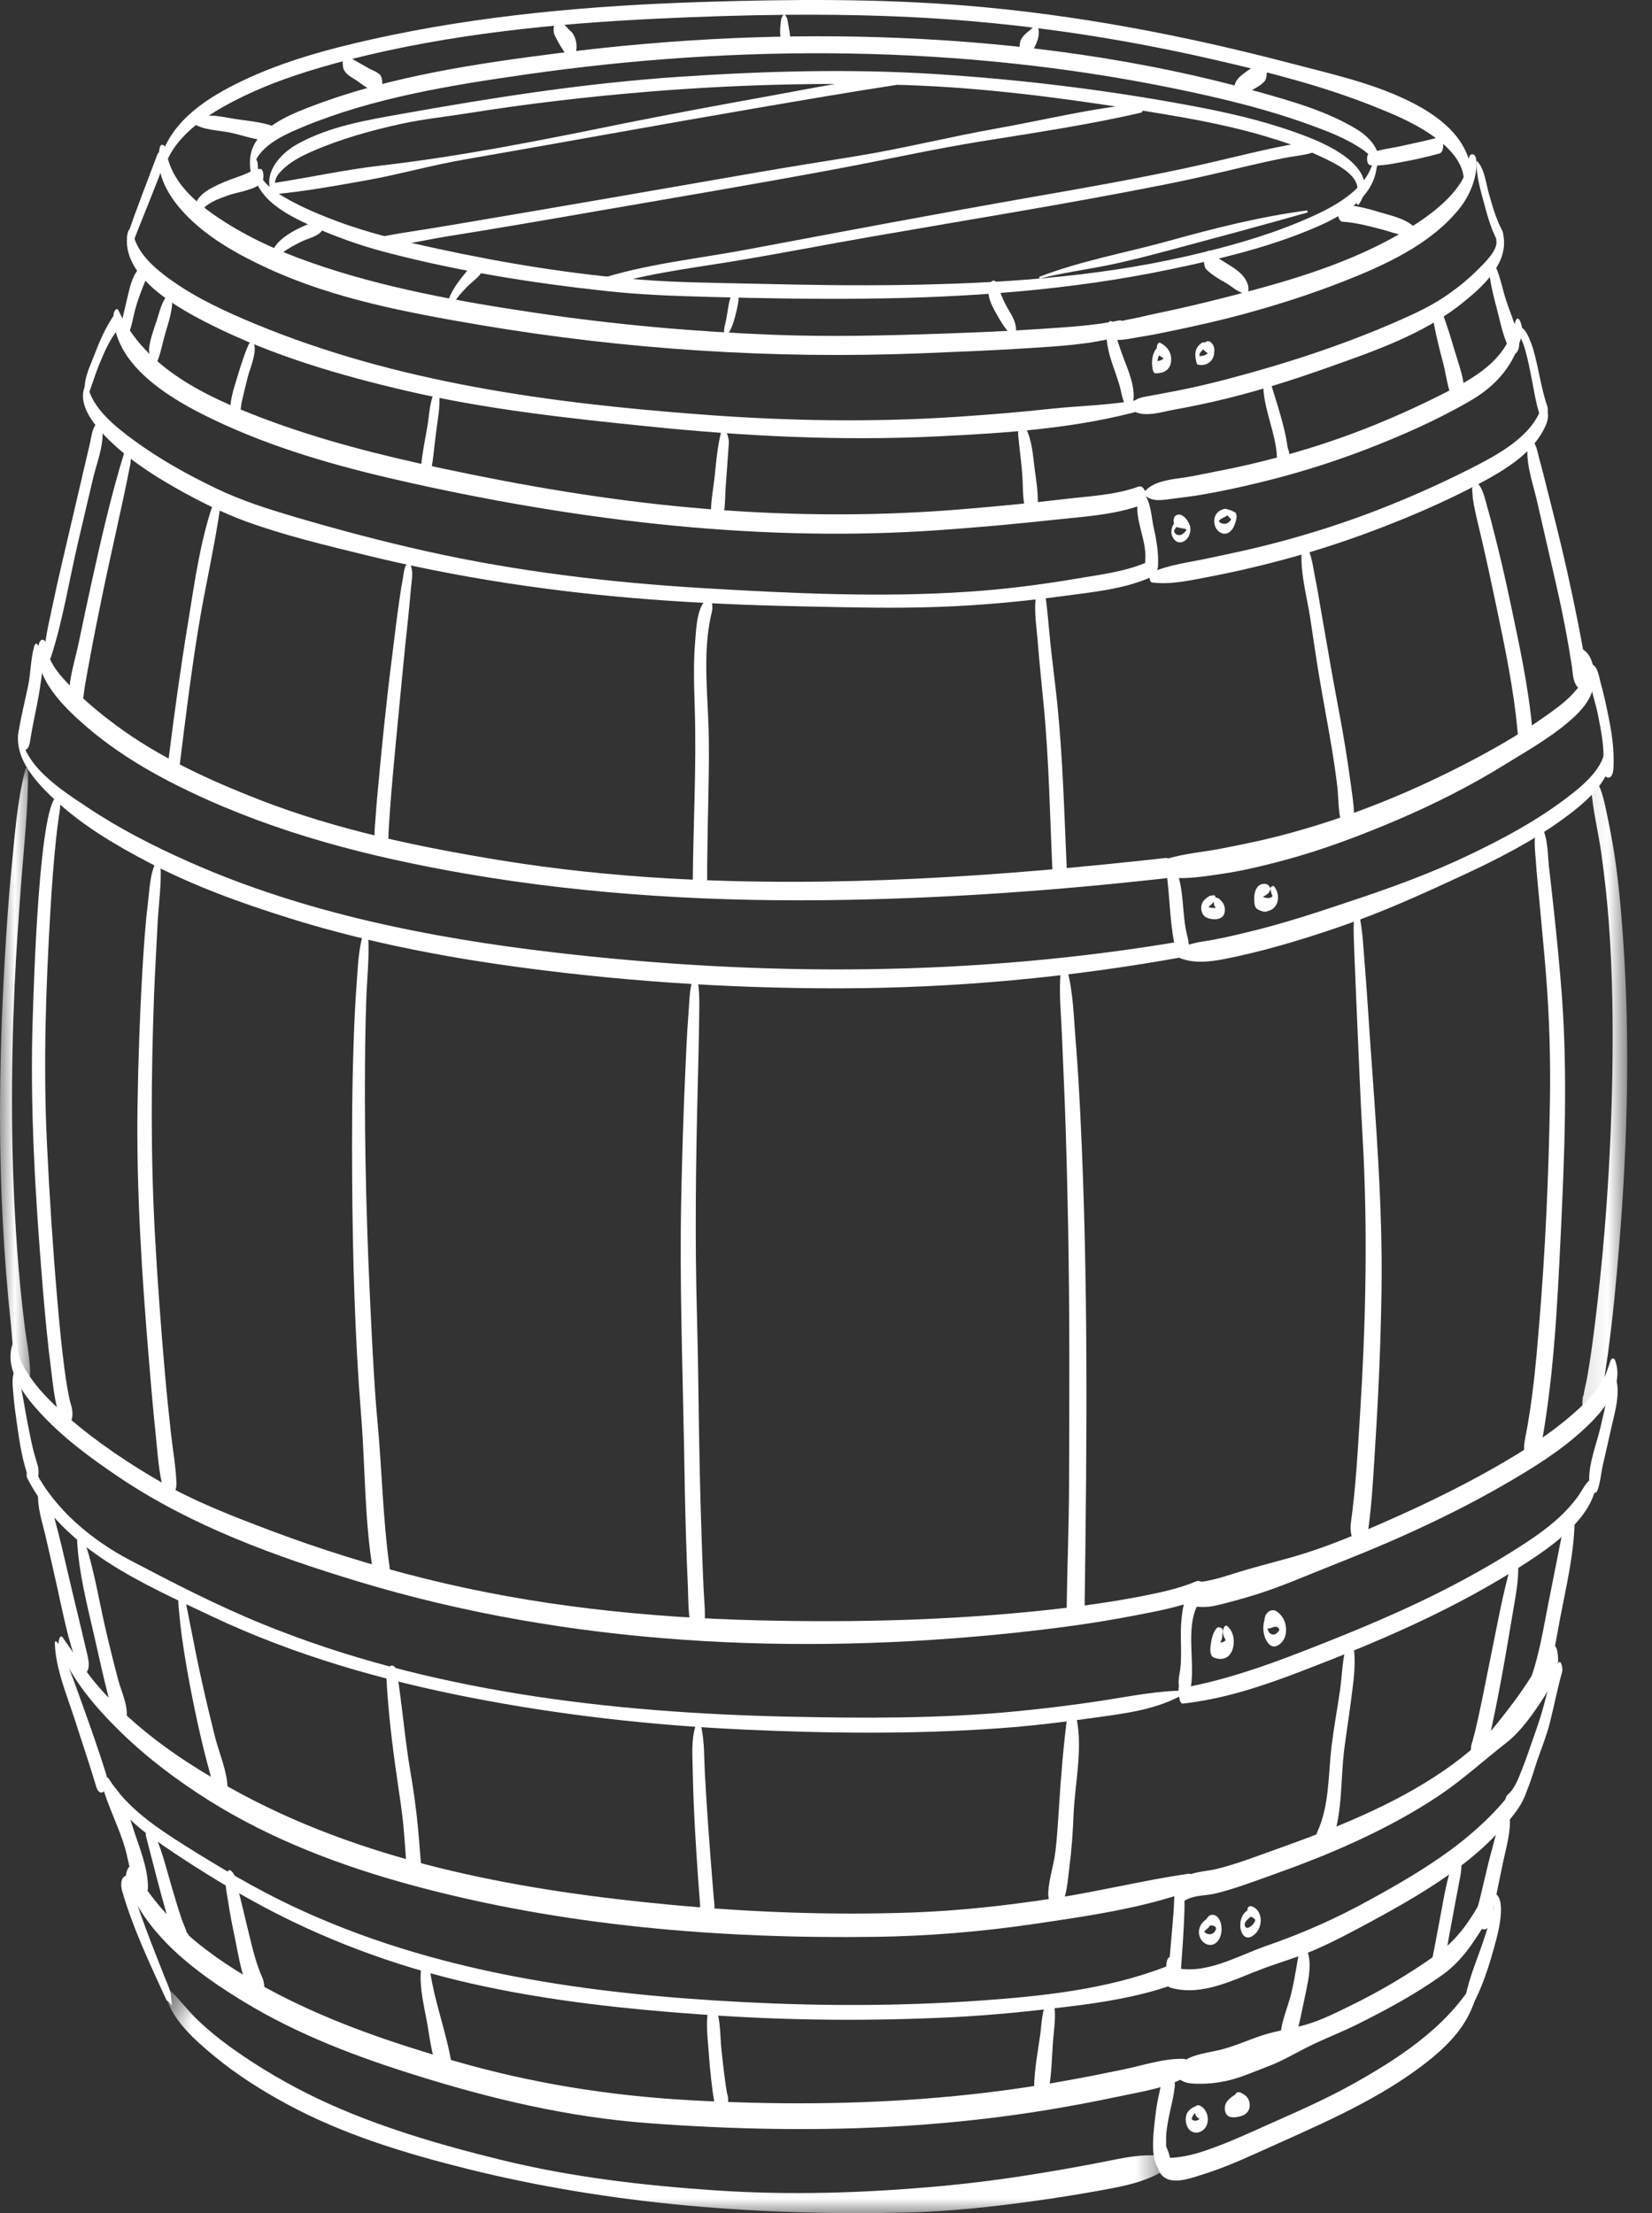 <svg fill="none" viewBox="0 0 56 75" height="75" width="56" xmlns="http://www.w3.org/2000/svg">
    <rect x="0" y="0" width="56" height="75" fill="#333333" stroke="none"/>
    <path fill="white" d="M2.905 13.031C2.586 13.661 3.161 14.364 3.575 14.79C4.254 15.49 5.1 16.051 5.944 16.53C6.711 16.964 7.512 17.369 8.341 17.672C9.65 18.148 11.036 18.477 12.387 18.809C15.557 19.587 18.771 20.064 22.025 20.312C23.71 20.441 25.399 20.512 27.088 20.547C28.673 20.58 30.27 20.625 31.855 20.566C33.269 20.514 34.688 20.381 36.091 20.193C37.045 20.066 38.114 19.96 39.005 19.564C39.211 19.47 39.134 18.938 38.898 19.044C38.157 19.374 37.287 19.474 36.496 19.609C35.295 19.812 34.086 19.968 32.872 20.05C29.899 20.254 26.869 20.111 23.898 19.935C20.712 19.747 17.535 19.37 14.42 18.674C12.932 18.34 11.457 17.949 9.994 17.519C9.084 17.249 8.206 16.972 7.35 16.563C6.376 16.098 5.413 15.562 4.541 14.923C3.945 14.488 3.118 13.841 2.973 13.062C2.967 13.027 2.93 12.982 2.905 13.031Z"></path>
    <path fill="white" d="M39.051 19.739C39.717 19.827 40.444 19.648 41.101 19.524C41.746 19.403 42.387 19.253 43.023 19.092C44.252 18.782 45.462 18.4 46.646 17.949C47.837 17.497 49.017 16.987 50.141 16.391C51.029 15.922 52.055 15.31 52.434 14.325C52.479 14.204 52.501 13.979 52.422 13.866C52.358 13.774 52.286 13.733 52.233 13.87C51.859 14.843 50.712 15.439 49.836 15.885C48.715 16.454 47.557 16.96 46.381 17.404C45.196 17.847 43.984 18.217 42.757 18.52C42.159 18.668 41.555 18.791 40.953 18.92C40.313 19.059 39.621 19.133 39.023 19.407C38.941 19.444 38.953 19.726 39.051 19.739Z"></path>
    <path fill="white" d="M38.791 16.773C39.07 17.031 39.42 16.941 39.774 16.898C40.09 16.859 40.407 16.82 40.72 16.767C41.377 16.656 42.031 16.513 42.678 16.357C43.9 16.062 45.104 15.69 46.277 15.241C47.498 14.771 48.72 14.234 49.852 13.575C50.757 13.047 51.357 12.332 51.596 11.304C51.642 11.097 51.457 10.512 51.351 10.954C51.083 12.09 50.198 12.682 49.222 13.188C48.118 13.761 46.98 14.271 45.814 14.705C44.66 15.131 43.476 15.479 42.276 15.757C41.666 15.897 41.05 16.009 40.436 16.134C39.914 16.241 39.127 16.234 38.785 16.681C38.767 16.705 38.771 16.756 38.791 16.773Z"></path>
    <path fill="white" d="M3.848 10.663C3.844 12.536 6.142 13.726 7.593 14.387C9.633 15.315 11.827 15.905 14.01 16.386C19.829 17.671 25.837 18.384 31.799 17.968C33.083 17.878 34.366 17.764 35.646 17.624C36.649 17.514 37.745 17.463 38.699 17.112C38.944 17.022 38.861 16.39 38.576 16.496C37.796 16.783 36.858 16.818 36.041 16.918C34.874 17.057 33.703 17.168 32.532 17.264C29.495 17.512 26.451 17.477 23.418 17.201C20.581 16.944 17.775 16.468 14.989 15.874C12.927 15.434 10.865 14.918 8.891 14.168C6.967 13.435 4.931 12.479 4.02 10.528C3.945 10.372 3.848 10.587 3.848 10.663Z"></path>
    <path fill="white" d="M2.948 13.393C3.03 13.322 3.065 13.178 3.1 13.08C3.186 12.839 3.261 12.599 3.358 12.362C3.534 11.942 3.722 11.483 4.023 11.135C4.144 10.994 4.003 10.478 3.88 10.656C3.577 11.088 3.364 11.592 3.177 12.081C3.04 12.439 2.778 12.966 2.905 13.357C2.909 13.371 2.926 13.41 2.948 13.393Z"></path>
    <path fill="white" d="M51.405 11.364C51.622 11.258 51.841 12.444 51.871 12.583C51.978 13.086 52.043 13.611 52.207 14.1C52.334 14.477 52.525 13.993 52.455 13.784C52.236 13.152 52.16 12.472 51.972 11.833C51.919 11.655 51.628 10.756 51.364 11.227C51.349 11.252 51.349 11.389 51.405 11.364Z"></path>
    <path fill="white" d="M38.622 16.781C38.368 17.469 38.878 18.245 38.824 18.953C38.812 19.091 38.814 19.437 38.992 19.49C39.166 19.541 39.25 19.316 39.255 19.175C39.277 18.732 39.205 18.308 39.107 17.875C39.033 17.559 39.015 16.976 38.773 16.736C38.716 16.681 38.65 16.709 38.622 16.781Z"></path>
    <path fill="white" d="M39.956 17.714C39.772 17.63 39.692 17.935 39.709 18.068C39.731 18.219 39.844 18.393 40.016 18.379C40.251 18.359 40.38 18.078 40.349 17.871C40.319 17.683 40.067 17.316 39.848 17.478C39.754 17.546 39.766 17.773 39.856 17.839C39.919 17.884 39.987 17.888 40.059 17.902C40.108 17.912 40.175 17.908 40.212 17.947C40.233 17.968 40.216 17.963 40.218 17.945C40.216 17.984 40.153 18.043 40.126 18.066C40.089 18.099 40.046 18.131 39.993 18.135C39.92 18.142 39.827 18.096 39.805 18.021C39.791 17.978 39.817 17.941 39.844 17.908C39.887 17.853 39.926 17.814 39.962 17.752C39.967 17.744 39.967 17.718 39.956 17.714Z"></path>
    <path fill="white" d="M41.609 17.258C41.56 17.244 41.529 17.237 41.482 17.25C41.445 17.264 41.407 17.278 41.374 17.295C41.322 17.323 41.271 17.362 41.236 17.411C41.151 17.526 41.142 17.69 41.187 17.823C41.251 18.02 41.474 18.169 41.667 18.038C41.814 17.936 41.879 17.743 41.91 17.575C41.918 17.532 41.922 17.489 41.91 17.444C41.904 17.418 41.892 17.369 41.863 17.36C41.808 17.342 41.763 17.303 41.709 17.288C41.662 17.276 41.615 17.248 41.578 17.289C41.558 17.313 41.558 17.368 41.568 17.395C41.591 17.456 41.632 17.495 41.677 17.542C41.718 17.585 41.777 17.622 41.834 17.645C41.818 17.573 41.802 17.5 41.787 17.428C41.783 17.45 41.779 17.469 41.773 17.489C41.771 17.497 41.769 17.504 41.765 17.512C41.759 17.536 41.777 17.487 41.763 17.522C41.752 17.553 41.738 17.583 41.724 17.612C41.712 17.631 41.72 17.616 41.722 17.612C41.72 17.618 41.716 17.624 41.712 17.628C41.705 17.639 41.699 17.649 41.689 17.661C41.681 17.671 41.673 17.678 41.666 17.688C41.652 17.7 41.662 17.692 41.666 17.688C41.66 17.692 41.654 17.698 41.648 17.702C41.632 17.714 41.615 17.725 41.597 17.733C41.589 17.737 41.581 17.741 41.574 17.745C41.562 17.749 41.591 17.739 41.572 17.745C41.568 17.745 41.562 17.747 41.556 17.747C41.521 17.755 41.484 17.753 41.449 17.747C41.445 17.747 41.441 17.747 41.437 17.745C41.423 17.743 41.456 17.753 41.437 17.745C41.429 17.743 41.421 17.741 41.415 17.737C41.398 17.731 41.382 17.723 41.368 17.714C41.361 17.71 41.353 17.704 41.347 17.698C41.329 17.688 41.359 17.714 41.341 17.694C41.329 17.682 41.319 17.667 41.308 17.655C41.298 17.645 41.319 17.678 41.308 17.655C41.306 17.651 41.304 17.647 41.302 17.643C41.294 17.63 41.308 17.639 41.302 17.645C41.304 17.645 41.306 17.667 41.304 17.645L41.3 17.635C41.3 17.635 41.308 17.674 41.304 17.655C41.302 17.643 41.302 17.62 41.306 17.674C41.304 17.647 41.306 17.669 41.304 17.686C41.304 17.682 41.304 17.678 41.306 17.674C41.308 17.651 41.298 17.708 41.302 17.69C41.308 17.663 41.302 17.69 41.3 17.692C41.306 17.684 41.31 17.671 41.314 17.663C41.319 17.649 41.298 17.682 41.312 17.665C41.316 17.661 41.319 17.655 41.324 17.651C41.329 17.641 41.339 17.631 41.347 17.622C41.349 17.62 41.362 17.608 41.351 17.618C41.357 17.614 41.362 17.608 41.368 17.604C41.38 17.594 41.392 17.587 41.404 17.577C41.433 17.559 41.464 17.544 41.495 17.528C41.513 17.52 41.535 17.516 41.55 17.504C41.572 17.491 41.593 17.469 41.613 17.452C41.64 17.43 41.646 17.387 41.646 17.354C41.646 17.331 41.638 17.266 41.609 17.258Z"></path>
    <path fill="white" d="M39.521 29.716C40.16 29.822 40.842 29.697 41.475 29.605C42.144 29.505 42.808 29.345 43.461 29.171C44.792 28.819 46.108 28.322 47.373 27.783C48.633 27.244 49.857 26.626 51.022 25.904C51.833 25.402 52.724 24.908 53.418 24.241C53.741 23.93 53.999 23.567 54.04 23.107C54.075 22.718 53.968 22.026 53.496 21.956C53.287 21.927 53.391 22.527 53.442 22.607C53.5 22.697 53.557 22.781 53.625 22.863C53.657 22.9 53.717 23.031 53.715 22.928C53.717 23.023 53.535 23.25 53.453 23.354C53.203 23.666 52.879 23.917 52.554 24.151C51.769 24.72 50.936 25.216 50.08 25.672C47.934 26.817 45.731 27.716 43.375 28.326C42.74 28.491 42.099 28.618 41.454 28.747C40.811 28.876 40.133 28.919 39.507 29.12C39.335 29.175 39.333 29.683 39.521 29.716Z"></path>
    <path fill="white" d="M39.813 32.379C40.458 32.75 41.283 32.551 41.967 32.403C43.195 32.135 44.401 31.758 45.586 31.347C46.965 30.87 48.308 30.254 49.63 29.641C50.795 29.099 51.954 28.505 52.994 27.747C53.707 27.225 54.555 26.539 54.649 25.595C54.678 25.313 54.436 24.977 54.395 25.426C54.329 26.13 53.459 26.781 52.917 27.18C51.934 27.901 50.842 28.478 49.743 29C48.476 29.604 47.171 30.076 45.842 30.52C44.667 30.913 43.494 31.304 42.286 31.591C41.782 31.712 41.273 31.834 40.759 31.908C40.449 31.951 40.138 32.082 39.823 32.08C39.731 32.08 39.755 32.344 39.813 32.379Z"></path>
    <path fill="white" d="M53.894 22.652C53.828 23.144 54.07 23.725 54.164 24.204C54.271 24.747 54.391 25.326 54.35 25.883C54.342 25.994 54.338 26.305 54.483 26.348C54.629 26.391 54.682 26.188 54.69 26.076C54.735 25.419 54.629 24.765 54.492 24.124C54.424 23.795 54.352 23.467 54.26 23.146C54.215 22.982 54.164 22.605 53.99 22.525C53.922 22.493 53.9 22.613 53.894 22.652Z"></path>
    <path fill="white" d="M0.63 24.789C0.472 25.729 1.257 26.546 1.889 27.131C2.821 27.995 3.931 28.646 5.053 29.234C6.566 30.024 8.181 30.608 9.809 31.116C12.153 31.849 14.565 32.342 16.994 32.692C20.786 33.237 24.639 33.499 28.47 33.493C32.376 33.487 36.302 33.124 40.147 32.424C40.378 32.383 40.352 31.845 40.133 31.884C33.071 33.092 25.866 33.108 18.757 32.273C14.567 31.783 10.296 30.934 6.418 29.212C5.233 28.687 4.064 28.092 2.985 27.373C2.129 26.802 0.777 25.97 0.708 24.807C0.704 24.738 0.646 24.703 0.63 24.789Z"></path>
    <path fill="white" d="M1.157 21.908C1.038 22.34 1.042 22.815 0.95 23.256C0.848 23.749 0.723 24.238 0.641 24.734C0.614 24.892 0.574 25.287 0.754 25.387C0.95 25.494 1.004 25.231 1.026 25.08C1.118 24.48 1.27 23.89 1.358 23.288C1.415 22.893 1.56 22.177 1.268 21.835C1.212 21.769 1.171 21.857 1.157 21.908Z"></path>
    <path fill="white" d="M1.314 21.852C1.115 22.954 2.154 23.953 2.905 24.604C3.97 25.528 5.192 26.238 6.464 26.842C9.432 28.253 12.549 29.045 15.777 29.606C20.04 30.343 24.381 30.577 28.704 30.495C32.319 30.427 35.931 30.165 39.524 29.762C39.819 29.729 39.791 29.043 39.506 29.076C33.912 29.701 28.276 30.088 22.649 29.768C20.735 29.657 18.832 29.459 16.939 29.15C14.183 28.701 11.406 28.118 8.798 27.104C7.111 26.447 5.382 25.657 3.925 24.573C3.454 24.223 2.995 23.847 2.575 23.437C2.19 23.06 1.607 22.493 1.59 21.912C1.584 21.674 1.365 21.564 1.314 21.852Z"></path>
    <path fill="white" d="M39.56 29.698C39.661 30.542 39.661 31.425 39.871 32.252C39.912 32.418 40.041 32.563 40.189 32.422C40.342 32.28 40.303 31.918 40.254 31.744C40.043 30.97 40.172 30.079 39.812 29.35C39.65 29.021 39.546 29.576 39.56 29.698Z"></path>
    <path fill="white" d="M41.154 30.339C41.102 30.345 41.035 30.347 40.986 30.372C40.949 30.392 40.914 30.419 40.883 30.445C40.816 30.499 40.761 30.564 40.736 30.648C40.689 30.81 40.736 31.008 40.892 31.09C41.062 31.176 41.393 31.199 41.489 30.994C41.541 30.879 41.528 30.724 41.465 30.617C41.442 30.578 41.414 30.54 41.381 30.509C41.367 30.494 41.352 30.48 41.334 30.466C41.311 30.447 41.293 30.433 41.264 30.427C41.252 30.425 41.242 30.423 41.231 30.421C41.184 30.415 41.16 30.499 41.154 30.529C41.143 30.583 41.143 30.664 41.176 30.712C41.194 30.74 41.209 30.771 41.233 30.793C41.246 30.806 41.264 30.818 41.278 30.83C41.299 30.851 41.319 30.873 41.338 30.896C41.35 30.912 41.317 30.861 41.328 30.884C41.332 30.888 41.334 30.894 41.338 30.898C41.34 30.902 41.342 30.908 41.344 30.912C41.317 30.869 41.33 30.873 41.334 30.89C41.344 30.918 41.325 30.837 41.328 30.861C41.332 30.89 41.325 30.81 41.325 30.826C41.326 30.851 41.33 30.765 41.326 30.787C41.325 30.816 41.338 30.736 41.332 30.755C41.326 30.783 41.356 30.709 41.338 30.738C41.334 30.748 41.365 30.705 41.35 30.718C41.348 30.722 41.344 30.726 41.342 30.728C41.332 30.74 41.325 30.732 41.354 30.718C41.352 30.72 41.348 30.724 41.346 30.726C41.338 30.73 41.33 30.736 41.322 30.74C41.315 30.744 41.307 30.748 41.297 30.752C41.293 30.752 41.289 30.753 41.285 30.755C41.264 30.763 41.303 30.752 41.291 30.753C41.272 30.757 41.25 30.763 41.229 30.765C41.182 30.771 41.135 30.771 41.088 30.767C41.065 30.765 41.043 30.761 41.02 30.755C40.992 30.752 41.033 30.761 41.022 30.757C41.018 30.755 41.012 30.753 41.008 30.753C40.996 30.75 40.986 30.746 40.975 30.742C40.955 30.734 40.935 30.726 40.918 30.716C40.91 30.71 40.902 30.707 40.894 30.701C40.892 30.699 40.891 30.697 40.889 30.697C40.896 30.699 40.904 30.712 40.904 30.709L40.9 30.705C40.873 30.685 40.869 30.681 40.887 30.695C40.896 30.703 40.898 30.705 40.892 30.699C40.889 30.693 40.883 30.687 40.877 30.681C40.861 30.668 40.896 30.712 40.889 30.699C40.887 30.697 40.885 30.691 40.883 30.687C40.904 30.716 40.898 30.73 40.892 30.71C40.887 30.691 40.904 30.765 40.898 30.74C40.894 30.714 40.904 30.798 40.902 30.773C40.902 30.742 40.9 30.81 40.9 30.804C40.904 30.771 40.891 30.843 40.896 30.826C40.898 30.822 40.898 30.816 40.9 30.81C40.904 30.797 40.881 30.853 40.894 30.826C40.898 30.82 40.9 30.814 40.904 30.808C40.918 30.783 40.891 30.826 40.9 30.814C40.904 30.808 40.91 30.8 40.914 30.794C40.926 30.781 40.937 30.765 40.949 30.753C40.965 30.736 40.98 30.722 40.996 30.709C41 30.705 41.01 30.695 40.99 30.71C40.996 30.707 41.002 30.703 41.008 30.697C41.018 30.689 41.027 30.681 41.037 30.673C41.092 30.63 41.135 30.568 41.184 30.517C41.207 30.491 41.209 30.441 41.203 30.407C41.199 30.386 41.186 30.335 41.154 30.339Z"></path>
    <path fill="white" d="M43.04 30.055C43.008 30.033 43.008 29.996 42.969 29.977C42.952 29.967 42.924 29.961 42.903 29.957C42.864 29.949 42.828 29.951 42.789 29.959C42.696 29.979 42.633 30.035 42.588 30.117C42.531 30.221 42.514 30.344 42.516 30.461C42.516 30.54 42.52 30.63 42.545 30.706C42.574 30.792 42.637 30.827 42.719 30.858C42.77 30.878 42.838 30.903 42.893 30.897C42.942 30.892 42.997 30.868 43.044 30.852C43.132 30.823 43.202 30.762 43.251 30.682C43.372 30.483 43.331 30.227 43.198 30.043C43.184 30.026 43.155 30.018 43.135 30.029C43.122 30.035 43.11 30.041 43.096 30.047C43.067 30.063 43.069 30.117 43.073 30.143C43.085 30.225 43.098 30.303 43.143 30.373C43.133 30.36 43.145 30.415 43.145 30.37C43.145 30.336 43.157 30.35 43.143 30.362C43.137 30.368 43.12 30.387 43.108 30.397C43.063 30.428 43.001 30.442 42.948 30.432C42.858 30.415 42.76 30.387 42.676 30.348C42.705 30.403 42.737 30.459 42.766 30.514C42.762 30.497 42.76 30.479 42.758 30.463C42.76 30.485 42.76 30.483 42.758 30.456C42.758 30.426 42.758 30.426 42.758 30.456C42.76 30.43 42.76 30.43 42.756 30.457C42.762 30.434 42.762 30.434 42.756 30.456C42.766 30.438 42.766 30.438 42.758 30.452C42.776 30.44 42.776 30.43 42.788 30.418C42.825 30.383 42.868 30.36 42.913 30.332C42.936 30.317 42.965 30.297 42.989 30.28C43.02 30.25 43.022 30.209 43.051 30.18C43.079 30.153 43.071 30.078 43.04 30.055Z"></path>
    <path fill="white" d="M0.45 45.485C0.11 46.322 0.757 47.207 1.29 47.801C2.09 48.693 3.081 49.422 4.072 50.086C6.513 51.718 9.312 52.737 12.11 53.585C19.273 55.761 26.975 56.116 34.393 55.333C35.755 55.188 37.113 55.01 38.458 54.748C39.187 54.605 39.979 54.471 40.669 54.177C40.904 54.078 40.818 53.474 40.55 53.589C39.971 53.833 39.359 53.962 38.746 54.084C37.672 54.293 36.588 54.443 35.501 54.56C32.274 54.908 29.004 54.99 25.761 54.912C21.93 54.821 18.128 54.424 14.404 53.497C12.6 53.05 10.819 52.492 9.082 51.834C7.856 51.369 6.619 50.892 5.479 50.239C4.381 49.607 3.314 48.894 2.352 48.067C1.896 47.674 1.445 47.252 1.091 46.763C0.851 46.433 0.593 46.019 0.597 45.596C0.597 45.526 0.505 45.35 0.45 45.485Z"></path>
    <path fill="white" d="M40.219 57.29C39.269 57.29 38.348 57.479 37.41 57.624C36.421 57.776 35.43 57.901 34.435 57.995C31.88 58.242 29.279 58.232 26.716 58.175C20.709 58.042 14.49 57.321 8.89 55.032C7.355 54.407 5.87 53.64 4.404 52.87C3.119 52.198 1.863 51.156 1.194 49.848C1.047 49.567 0.827 49.901 0.928 50.1C2.171 52.54 4.855 53.672 7.197 54.782C9.976 56.095 12.94 56.94 15.95 57.528C18.981 58.12 22.056 58.465 25.14 58.609C28.029 58.744 30.965 58.777 33.852 58.57C34.904 58.496 35.956 58.371 36.999 58.224C38.1 58.07 39.267 57.947 40.225 57.352C40.24 57.343 40.244 57.29 40.219 57.29Z"></path>
    <path fill="white" d="M40.646 53.601C40.159 53.806 40.075 54.547 40.04 55.003C39.997 55.575 40.09 56.187 39.979 56.75C39.946 56.924 39.919 57.251 40.071 57.382C40.218 57.507 40.331 57.368 40.36 57.208C40.542 56.242 40.098 54.96 40.759 54.135C40.833 54.041 40.849 53.515 40.646 53.601Z"></path>
    <path fill="white" d="M40.437 53.839C40.427 53.824 40.419 53.81 40.409 53.794C40.423 53.972 40.439 54.15 40.452 54.328C40.454 54.324 40.456 54.32 40.458 54.316C40.425 54.351 40.39 54.386 40.357 54.422C40.679 54.471 40.91 54.48 41.238 54.404C41.688 54.298 42.135 54.173 42.577 54.037C43.044 53.89 43.5 53.718 43.953 53.534C45.116 53.059 46.289 52.614 47.436 52.102C48.648 51.562 49.843 50.976 50.99 50.311C51.95 49.758 52.917 49.162 53.728 48.401C54.317 47.852 55.073 46.978 54.751 46.105C54.714 46.007 54.631 46.011 54.596 46.108C54.52 46.32 54.432 46.63 54.278 46.873C54.051 47.225 53.756 47.528 53.445 47.807C52.602 48.567 51.633 49.181 50.65 49.74C49.518 50.383 48.347 50.954 47.161 51.48C46.06 51.968 44.936 52.449 43.775 52.776C43.214 52.934 42.645 53.077 42.086 53.245C41.615 53.388 41.156 53.556 40.665 53.612C40.358 53.648 40.185 53.757 40.2 54.093C40.206 54.203 40.222 54.398 40.353 54.429C40.362 54.433 40.372 54.435 40.382 54.437C40.581 54.486 40.478 53.908 40.437 53.839Z"></path>
    <path fill="white" d="M39.965 57.111C39.938 57.284 39.946 57.433 39.99 57.605C40 57.646 40.037 57.74 40.098 57.732C41.48 57.578 42.784 57.146 44.078 56.649C45.395 56.145 46.709 55.617 47.989 55.019C49.297 54.409 50.575 53.727 51.783 52.933C52.647 52.367 53.794 51.551 54.076 50.494C54.091 50.435 54.072 50.013 53.937 50.113C53.73 50.269 53.62 50.539 53.466 50.744C53.278 50.994 53.069 51.225 52.838 51.436C52.416 51.821 51.941 52.144 51.462 52.451C50.301 53.193 49.08 53.844 47.831 54.425C46.615 54.99 45.368 55.494 44.119 55.979C42.813 56.485 41.466 56.952 40.084 57.2C40.12 57.243 40.157 57.286 40.192 57.331C40.17 57.257 40.159 57.181 40.155 57.105C40.133 56.903 39.994 56.933 39.965 57.111Z"></path>
    <path fill="white" d="M54.591 46.648C54.595 46.521 54.583 46.664 54.577 46.709C54.566 46.773 54.556 46.838 54.548 46.903C54.53 47.033 54.515 47.164 54.489 47.294C54.417 47.667 54.335 48.036 54.245 48.404C54.104 48.994 53.807 49.709 53.883 50.325C53.899 50.462 54.065 50.745 54.159 50.481C54.253 50.218 54.274 49.907 54.337 49.631C54.429 49.227 54.526 48.822 54.614 48.415C54.73 47.892 55.002 47.03 54.693 46.545C54.64 46.459 54.593 46.617 54.591 46.648Z"></path>
    <path fill="white" d="M0.476 46.508C0.392 46.721 0.435 46.999 0.451 47.22C0.476 47.573 0.529 47.927 0.578 48.279C0.666 48.903 0.763 49.551 0.992 50.14C1.051 50.292 1.152 50.265 1.237 50.165C1.336 50.046 1.313 49.764 1.27 49.632C1.254 50.064 1.262 50.187 1.289 49.999C1.299 49.946 1.303 49.894 1.301 49.839C1.299 49.757 1.281 49.681 1.26 49.6C1.227 49.471 1.18 49.344 1.147 49.215C1.057 48.869 0.994 48.517 0.924 48.168C0.853 47.808 0.801 47.446 0.726 47.087C0.691 46.909 0.674 46.604 0.531 46.473C0.507 46.451 0.482 46.492 0.476 46.508Z"></path>
    <path fill="white" d="M41.385 55.166C41.37 55.164 41.352 55.16 41.338 55.151C41.301 55.131 41.266 55.153 41.241 55.18C41.096 55.336 41.053 55.624 41.031 55.829C41.02 55.921 41.028 56.118 41.133 56.165C41.385 56.275 41.641 56.22 41.759 55.954C41.878 55.682 41.835 55.289 41.592 55.098C41.532 55.051 41.481 55.168 41.471 55.203C41.448 55.287 41.452 55.399 41.495 55.475C41.481 55.452 41.44 55.229 41.465 55.377C41.471 55.411 41.481 55.444 41.495 55.475C41.501 55.487 41.551 55.598 41.561 55.598C41.567 55.598 41.555 55.584 41.565 55.565C41.571 55.547 41.561 55.569 41.561 55.567C41.471 55.686 41.321 55.682 41.192 55.632C41.227 55.745 41.26 55.856 41.295 55.968C41.303 55.87 41.321 55.774 41.36 55.682C41.381 55.63 41.407 55.579 41.422 55.524C41.436 55.471 41.434 55.416 41.432 55.362C41.43 55.248 41.414 55.475 41.444 55.35C41.456 55.299 41.459 55.178 41.385 55.166Z"></path>
    <path fill="white" d="M42.906 54.809C42.763 55.069 42.81 55.513 43.027 55.725C43.148 55.847 43.299 55.798 43.414 55.69C43.572 55.546 43.617 55.325 43.588 55.118C43.563 54.936 43.484 54.785 43.349 54.664C43.285 54.608 43.232 54.568 43.144 54.568C43.033 54.57 42.951 54.641 42.904 54.738C42.849 54.85 42.828 55.084 42.949 55.166C43.037 55.227 43.117 55.135 43.207 55.131C43.267 55.129 43.301 55.129 43.34 55.176C43.348 55.186 43.373 55.229 43.371 55.223C43.379 55.243 43.377 55.245 43.377 55.245C43.379 55.26 43.379 55.258 43.377 55.239C43.375 55.231 43.375 55.223 43.377 55.217C43.369 55.221 43.344 55.278 43.332 55.292C43.301 55.327 43.264 55.364 43.221 55.382C43.168 55.401 43.107 55.393 43.06 55.36C42.955 55.284 42.951 55.096 43 54.989C43.021 54.938 43.027 54.856 42.994 54.807C42.965 54.764 42.933 54.762 42.906 54.809Z"></path>
    <path fill="white" d="M1.859 55.691C1.885 56.554 2.27 57.45 2.532 58.267C2.776 59.031 3.036 59.788 3.265 60.556C3.314 60.724 3.435 60.829 3.56 60.667C3.679 60.513 3.644 60.196 3.566 60.038C3.556 60.018 3.546 59.999 3.536 59.981C3.443 59.793 3.316 59.916 3.275 60.059C3.267 60.083 3.261 60.106 3.253 60.13C3.368 60.128 3.484 60.124 3.599 60.122C3.359 59.365 3.101 58.617 2.831 57.87C2.69 57.485 2.557 57.094 2.409 56.713C2.272 56.367 2.174 55.892 1.908 55.626C1.871 55.589 1.859 55.667 1.859 55.691Z"></path>
    <path fill="white" d="M1.987 55.791C2.413 56.909 3.249 57.875 4.098 58.704C5.001 59.583 6.019 60.346 7.084 61.016C9.196 62.341 11.561 63.234 13.957 63.885C19.041 65.265 24.401 65.707 29.653 65.637C31.479 65.613 33.285 65.461 35.089 65.195C36.844 64.935 38.672 64.677 40.347 64.081C40.536 64.014 40.509 63.465 40.286 63.498C38.736 63.725 37.214 64.106 35.663 64.341C34.09 64.579 32.513 64.755 30.922 64.812C28.218 64.908 25.488 64.808 22.794 64.556C17.829 64.093 12.653 63.184 8.212 60.811C7.01 60.168 5.834 59.444 4.786 58.567C4.252 58.119 3.746 57.633 3.292 57.103C2.86 56.596 2.513 56.034 2.126 55.492C2.014 55.338 1.961 55.725 1.987 55.791Z"></path>
    <path fill="white" d="M52.802 56.384C52.577 56.808 52.471 57.254 52.352 57.717C52.241 58.153 52.094 58.569 51.944 58.994C51.824 59.33 51.715 59.668 51.58 59.996C51.469 60.272 51.347 60.624 51.109 60.817C50.931 60.962 51.046 61.623 51.213 61.486C51.738 61.056 51.918 60.209 52.131 59.598C52.272 59.197 52.43 58.804 52.536 58.39C52.682 57.809 52.794 57.219 52.958 56.64C52.983 56.548 52.911 56.177 52.802 56.384Z"></path>
    <path fill="white" d="M3.58 60.437C3.932 61.375 4.747 62.004 5.55 62.555C6.52 63.22 7.524 63.843 8.552 64.412C10.861 65.691 13.361 66.625 15.931 67.209C18.574 67.811 21.312 68.099 24.014 68.284C26.776 68.476 29.547 68.496 32.313 68.359C33.627 68.292 34.932 68.159 36.238 67.999C37.393 67.858 38.56 67.671 39.667 67.293C39.931 67.204 39.837 66.525 39.534 66.642C37.507 67.43 35.261 67.657 33.107 67.805C30.509 67.983 27.892 67.985 25.29 67.853C20.015 67.585 14.708 66.867 9.891 64.586C8.65 63.998 7.475 63.3 6.314 62.571C5.327 61.949 4.319 61.287 3.687 60.278C3.609 60.153 3.556 60.372 3.58 60.437Z"></path>
    <path fill="white" d="M40.297 64.064C40.309 64.064 40.309 64.025 40.297 64.025C40.287 64.025 40.287 64.064 40.297 64.064Z"></path>
    <path fill="white" d="M39.961 63.581C39.86 63.636 39.844 63.835 39.832 63.931C39.799 64.205 39.805 64.488 39.783 64.764C39.739 65.37 39.678 65.976 39.629 66.582C39.619 66.711 39.613 67.104 39.783 67.152C39.961 67.203 40.016 66.951 40.026 66.82C40.077 66.124 40.131 65.432 40.151 64.734C40.153 64.666 40.18 63.464 39.961 63.581Z"></path>
    <path fill="white" d="M52.625 55.747C52.429 55.777 52.383 56.003 52.298 56.158C52.181 56.375 52.052 56.582 51.923 56.789C51.675 57.184 51.407 57.563 51.12 57.933C50.795 58.351 50.5 58.746 50.098 59.099C49.73 59.424 49.343 59.731 48.937 60.008C47.205 61.195 45.205 61.977 43.237 62.678C42.598 62.905 41.96 63.154 41.302 63.322C40.75 63.464 40.201 63.392 39.847 63.89C39.777 63.988 39.761 64.311 39.883 64.383C40.08 64.5 40.123 64.412 40.307 64.336C40.565 64.227 40.909 64.236 41.186 64.172C41.812 64.021 42.414 63.793 43.02 63.578C44.038 63.216 45.043 62.829 46.024 62.374C46.984 61.928 47.92 61.428 48.8 60.837C49.597 60.3 50.291 59.659 51.048 59.072C51.462 58.752 51.796 58.312 52.093 57.882C52.4 57.436 52.777 56.856 52.816 56.306C52.822 56.224 52.82 55.718 52.625 55.747Z"></path>
    <path fill="white" d="M51.608 60.288C51.403 60.388 51.283 60.659 51.145 60.837C50.957 61.076 50.755 61.3 50.542 61.516C50.142 61.92 49.71 62.291 49.254 62.633C48.351 63.308 47.372 63.869 46.385 64.41C45.261 65.028 44.141 65.522 42.929 65.941C41.934 66.285 40.802 66.981 39.714 66.652C39.751 66.736 39.788 66.819 39.827 66.903C39.809 66.809 39.804 66.715 39.807 66.619C39.813 66.334 39.587 66.166 39.54 66.541C39.514 66.731 39.522 66.912 39.54 67.102C39.546 67.16 39.579 67.331 39.651 67.352C40.744 67.68 41.825 67.078 42.825 66.709C43.406 66.494 43.994 66.326 44.563 66.08C45.204 65.802 45.82 65.474 46.434 65.141C47.474 64.578 48.51 63.994 49.456 63.281C49.923 62.929 50.37 62.546 50.769 62.116C51.15 61.707 51.598 61.234 51.75 60.689C51.772 60.611 51.766 60.212 51.608 60.288Z"></path>
    <path fill="white" d="M41.017 65.075C40.996 65.048 40.988 65.04 40.956 65.022C40.943 65.014 40.929 65.016 40.916 65.024C40.685 65.165 40.562 65.441 40.697 65.697C40.781 65.861 40.99 65.972 41.166 65.876C41.404 65.748 41.451 65.384 41.377 65.149C41.343 65.052 41.281 64.944 41.179 64.905C41.041 64.852 40.931 64.942 40.884 65.067C40.867 65.11 40.855 65.212 40.91 65.235C41.007 65.278 41.177 65.212 41.217 65.337C41.224 65.361 41.215 65.407 41.183 65.452C41.146 65.509 41.093 65.542 41.027 65.548C40.97 65.55 40.917 65.538 40.869 65.507C40.853 65.495 40.837 65.48 40.824 65.464C40.818 65.456 40.818 65.448 40.814 65.448C40.812 65.437 40.812 65.437 40.814 65.448C40.816 65.462 40.816 65.474 40.816 65.487C40.788 65.468 40.947 65.339 40.964 65.323C41.019 65.275 41.07 65.142 41.017 65.075Z"></path>
    <path fill="white" d="M42.403 64.712C42.097 64.743 41.995 65.161 42.063 65.409C42.091 65.513 42.151 65.626 42.263 65.654C42.396 65.685 42.531 65.566 42.607 65.47C42.808 65.216 42.787 64.755 42.46 64.612C42.261 64.526 42.241 64.805 42.347 64.911C42.403 64.968 42.493 64.977 42.54 65.05C42.556 65.075 42.554 65.075 42.554 65.063C42.554 65.097 42.525 65.144 42.507 65.169C42.458 65.239 42.276 65.425 42.206 65.278C42.14 65.138 42.341 65.005 42.425 64.936C42.468 64.901 42.493 64.702 42.403 64.712Z"></path>
    <mask height="8" width="35" y="67" x="5" maskUnits="userSpaceOnUse" style="mask-type:luminance" id="mask0_90_7891">
        <path fill="white" d="M5.613 67.4H39.478V75H5.613V67.4Z"></path>
    </mask>
    <g mask="url(#mask0_90_7891)">
        <path fill="white" d="M5.632 67.696C5.896 68.517 6.625 69.151 7.274 69.688C8.04 70.321 8.885 70.853 9.76 71.324C11.654 72.344 13.761 72.982 15.841 73.5C20.701 74.71 25.763 75.099 30.757 74.979C32.209 74.944 33.664 74.784 35.1 74.583C35.814 74.483 36.523 74.371 37.231 74.243C37.97 74.108 38.672 73.992 39.336 73.625C39.522 73.521 39.524 73.07 39.272 73.05C38.629 73.001 38.056 73.134 37.428 73.257C36.793 73.382 36.154 73.498 35.513 73.605C34.295 73.811 33.073 73.977 31.842 74.088C29.32 74.317 26.815 74.399 24.287 74.231C21.838 74.067 19.387 73.783 17 73.199C14.893 72.681 12.757 72.061 10.79 71.129C9.788 70.652 8.82 70.089 7.913 69.446C7.477 69.135 7.055 68.801 6.67 68.425C6.349 68.113 6.087 67.755 5.763 67.448C5.634 67.327 5.611 67.632 5.632 67.696Z"></path>
    </g>
    <path fill="white" d="M5.837 67.952C5.792 67.809 5.814 67.657 5.777 67.516C5.734 67.35 5.654 67.186 5.591 67.025C5.448 66.66 5.302 66.296 5.161 65.931C4.881 65.207 4.612 64.478 4.406 63.73C4.365 63.896 4.322 64.06 4.279 64.226C4.422 64.191 4.561 64.148 4.702 64.103C4.872 64.05 4.844 63.505 4.645 63.503C4.502 63.501 4.403 63.534 4.264 63.571C4.076 63.622 4.096 63.923 4.137 64.068C4.504 65.348 5.081 66.548 5.632 67.758C5.644 67.782 5.671 67.817 5.7 67.815C5.745 67.864 5.788 67.915 5.831 67.963C5.835 67.973 5.839 67.956 5.837 67.952Z"></path>
    <path fill="white" d="M50.528 64.257C50.767 64.414 50.589 64.779 50.53 64.99C50.428 65.346 50.315 65.696 50.19 66.044C49.938 66.755 49.651 67.432 49.613 68.194C49.611 68.258 49.676 68.362 49.731 68.274C50.223 67.49 50.509 66.55 50.739 65.655C50.808 65.395 51.112 64.118 50.534 64.14C50.485 64.142 50.501 64.24 50.528 64.257Z"></path>
    <path fill="white" d="M4.274 63.741C4.923 65.581 6.68 66.877 8.285 67.848C10.097 68.947 12.061 69.691 14.076 70.321C16.647 71.128 19.264 71.748 21.956 71.949C24.848 72.166 27.757 72.225 30.656 72.045C32.286 71.943 33.912 71.765 35.525 71.499C36.314 71.368 37.102 71.222 37.884 71.054C38.644 70.891 39.504 70.774 40.185 70.389C40.37 70.285 40.384 69.777 40.118 69.771C39.436 69.754 38.748 69.994 38.081 70.131C37.399 70.272 36.715 70.409 36.029 70.53C34.645 70.776 33.253 70.958 31.854 71.079C29.037 71.323 26.203 71.329 23.382 71.173C20.644 71.02 17.997 70.596 15.362 69.83C13.316 69.234 11.309 68.558 9.412 67.574C7.485 66.576 5.613 65.28 4.538 63.343C4.36 63.016 4.219 63.585 4.274 63.741Z"></path>
    <path fill="white" d="M39.587 70.162C39.399 70.302 39.352 70.695 39.302 70.908C39.221 71.243 39.175 71.587 39.139 71.929C39.092 72.398 38.967 73.297 39.399 73.637C39.458 73.68 39.528 73.627 39.562 73.582C39.763 73.311 39.644 72.988 39.523 72.724C39.519 72.716 39.524 72.793 39.528 72.72C39.536 72.601 39.524 72.48 39.532 72.361C39.569 71.79 39.765 71.247 39.825 70.689C39.833 70.615 39.79 70.007 39.587 70.162Z"></path>
    <path fill="white" d="M39.823 70.336C40.117 70.602 40.291 70.614 40.674 70.616C40.959 70.618 41.242 70.588 41.522 70.53C42.03 70.426 42.513 70.204 42.996 70.022C43.494 69.834 43.934 69.562 44.409 69.33C44.921 69.078 45.457 68.874 45.967 68.622C46.968 68.126 47.978 67.582 48.889 66.931C49.303 66.636 49.642 66.255 49.927 65.835C50.208 65.418 50.55 64.922 50.636 64.422C50.644 64.373 50.66 63.945 50.527 63.99C50.328 64.058 50.277 64.287 50.179 64.463C50.046 64.699 49.905 64.932 49.749 65.155C49.454 65.577 49.104 65.948 48.684 66.245C47.777 66.886 46.811 67.467 45.812 67.952C45.312 68.196 44.792 68.462 44.257 68.616C43.77 68.757 43.277 68.816 42.791 68.974C42.312 69.13 41.84 69.351 41.354 69.467C41.072 69.535 40.787 69.574 40.509 69.664C40.138 69.785 40.009 69.92 39.817 70.26C39.806 70.282 39.804 70.319 39.823 70.336Z"></path>
    <path fill="white" d="M49.933 67.208C48.971 68.754 47.353 69.794 45.799 70.658C44.841 71.189 43.84 71.617 42.842 72.063C42.302 72.305 41.765 72.55 41.212 72.755C40.84 72.894 40.455 73.025 40.062 73.085C39.894 73.111 39.534 73.167 39.382 73.072C39.218 72.966 39.255 73.49 39.28 73.549C39.532 74.127 40.293 73.84 40.748 73.697C41.419 73.488 42.066 73.207 42.705 72.917C44.552 72.079 46.458 71.295 48.102 70.083C48.536 69.76 48.96 69.409 49.31 68.996C49.699 68.539 49.919 68.093 50.076 67.518C50.092 67.46 50.033 67.047 49.933 67.208Z"></path>
    <path fill="white" d="M40.688 71.382C40.52 71.314 40.274 71.499 40.221 71.658C40.149 71.877 40.225 72.211 40.481 72.264C40.677 72.305 40.862 72.168 40.919 71.984C40.956 71.861 40.948 71.72 40.898 71.601C40.849 71.486 40.735 71.349 40.604 71.341C40.536 71.335 40.509 71.448 40.503 71.493C40.495 71.572 40.507 71.665 40.559 71.726C40.593 71.763 40.624 71.783 40.663 71.812C40.677 71.822 40.71 71.867 40.722 71.867C40.763 71.873 40.684 71.759 40.727 71.748C40.731 71.746 40.704 71.783 40.706 71.783C40.642 71.834 40.569 71.88 40.481 71.867C40.471 71.865 40.356 71.808 40.38 71.796C40.393 71.787 40.358 71.898 40.395 71.808C40.407 71.777 40.411 71.748 40.426 71.718C40.491 71.595 40.604 71.505 40.69 71.4C40.692 71.394 40.692 71.384 40.688 71.382Z"></path>
    <path fill="white" d="M41.904 70.961C41.742 71.063 41.55 71.186 41.523 71.393C41.509 71.505 41.533 71.641 41.633 71.71C41.672 71.735 41.722 71.745 41.769 71.749C41.885 71.761 42.006 71.735 42.113 71.696C42.252 71.643 42.344 71.542 42.362 71.389C42.373 71.264 42.338 71.129 42.244 71.039C42.209 71.006 42.166 70.977 42.123 70.951C42.1 70.938 42.076 70.924 42.051 70.912C42.008 70.893 41.967 70.903 41.924 70.916C41.877 70.934 41.865 71.024 41.863 71.063C41.861 71.124 41.873 71.184 41.91 71.233C41.932 71.26 41.959 71.297 41.99 71.313C42.01 71.325 42.031 71.335 42.051 71.344C42.066 71.354 42.084 71.362 42.1 71.372C42.106 71.376 42.113 71.382 42.121 71.385C42.133 71.393 42.153 71.419 42.121 71.385C42.139 71.403 42.158 71.419 42.176 71.438C42.186 71.452 42.151 71.395 42.162 71.422C42.166 71.427 42.168 71.43 42.17 71.434C42.182 71.452 42.149 71.382 42.158 71.407C42.168 71.436 42.145 71.346 42.149 71.374C42.154 71.403 42.145 71.305 42.145 71.333C42.145 71.36 42.151 71.264 42.147 71.292C42.145 71.317 42.162 71.229 42.154 71.254C42.147 71.282 42.176 71.207 42.166 71.227C42.164 71.231 42.162 71.233 42.16 71.237C42.147 71.258 42.182 71.21 42.174 71.217C42.166 71.223 42.162 71.233 42.154 71.239C42.153 71.243 42.149 71.245 42.147 71.247C42.133 71.262 42.178 71.223 42.158 71.237C42.151 71.243 42.141 71.251 42.131 71.256C42.113 71.268 42.092 71.278 42.072 71.288C42.049 71.297 42.027 71.305 42.004 71.313C41.998 71.313 41.992 71.315 41.986 71.319C42.022 71.301 42.004 71.313 41.992 71.315C41.98 71.319 41.967 71.321 41.953 71.325C41.904 71.335 41.855 71.34 41.806 71.34C41.785 71.34 41.764 71.34 41.742 71.337C41.732 71.337 41.722 71.333 41.713 71.333C41.754 71.333 41.73 71.337 41.713 71.331C41.705 71.329 41.699 71.325 41.691 71.321C41.689 71.319 41.685 71.317 41.683 71.315C41.668 71.311 41.715 71.34 41.697 71.327C41.678 71.309 41.697 71.327 41.707 71.344C41.695 71.321 41.721 71.376 41.721 71.376C41.711 71.348 41.732 71.432 41.728 71.411C41.732 71.438 41.732 71.454 41.732 71.477C41.73 71.505 41.732 71.507 41.724 71.538C41.728 71.518 41.74 71.52 41.713 71.563C41.717 71.559 41.719 71.553 41.721 71.55C41.728 71.534 41.742 71.528 41.709 71.565C41.715 71.559 41.719 71.553 41.722 71.548C41.73 71.536 41.742 71.524 41.752 71.514C41.766 71.501 41.779 71.487 41.793 71.473C41.801 71.468 41.812 71.462 41.783 71.483C41.787 71.479 41.793 71.475 41.797 71.471C41.806 71.464 41.816 71.456 41.826 71.448C41.873 71.413 41.922 71.379 41.971 71.348C42.045 71.301 42.053 71.178 42.037 71.1C42.027 71.049 41.982 70.914 41.904 70.961Z"></path>
    <path fill="white" d="M4.331 7.882C4.028 9.375 6.105 10.483 7.169 11.015C9.252 12.055 11.536 12.725 13.797 13.249C16.477 13.871 19.209 14.168 21.942 14.447C25.218 14.784 28.516 14.95 31.807 14.787C34.151 14.672 36.498 14.52 38.768 13.888C38.899 13.851 38.867 13.492 38.727 13.521C37.702 13.738 36.661 13.742 35.625 13.853C34.567 13.968 33.506 14.054 32.446 14.125C29.546 14.318 26.641 14.265 23.744 14.045C18.611 13.656 13.435 12.96 8.647 10.976C7.663 10.569 6.664 10.11 5.797 9.49C5.253 9.103 4.628 8.574 4.505 7.878C4.477 7.723 4.36 7.743 4.331 7.882Z"></path>
    <path fill="white" d="M37.525 11.062C37.466 11.506 37.569 11.922 37.71 12.343C37.785 12.566 37.867 12.784 37.935 13.011C38.009 13.252 38.037 13.518 38.152 13.742C38.308 14.049 38.424 13.605 38.429 13.47C38.445 13.021 38.254 12.575 38.097 12.161C37.951 11.778 37.824 11.395 37.734 10.996C37.683 10.773 37.544 10.914 37.525 11.062Z"></path>
    <path fill="white" d="M38.329 13.829C38.622 14.214 39.394 13.954 39.805 13.882C40.393 13.778 40.98 13.651 41.56 13.511C42.715 13.227 43.849 12.868 44.967 12.471C46.554 11.908 48.265 11.327 49.59 10.254C50.251 9.721 51.128 8.945 50.966 7.997C50.898 7.594 50.681 7.899 50.725 8.163C50.778 8.487 50.29 8.943 50.086 9.146C49.787 9.447 49.455 9.717 49.109 9.961C48.593 10.329 48.024 10.598 47.446 10.852C45.581 11.675 43.632 12.31 41.664 12.831C41.081 12.985 40.495 13.124 39.905 13.239C39.602 13.3 39.297 13.354 38.994 13.411C38.71 13.466 38.483 13.476 38.327 13.743C38.313 13.767 38.312 13.806 38.329 13.829Z"></path>
    <path fill="white" d="M4.502 8.231C4.84 7.355 5.209 6.489 5.534 5.607C5.573 5.504 5.602 5.326 5.526 5.232C5.467 5.162 5.379 5.117 5.334 5.236C4.992 6.149 4.635 7.052 4.32 7.974C4.279 8.088 4.418 8.444 4.502 8.231Z"></path>
    <path fill="white" d="M5.414 5.006C5.222 5.922 5.773 6.765 6.403 7.383C7.157 8.125 8.125 8.655 9.079 9.095C11.317 10.129 13.819 10.596 16.235 11.007C21.176 11.845 26.203 12.171 31.209 11.974C32.398 11.925 33.588 11.88 34.775 11.804C35.853 11.734 36.96 11.681 38.005 11.388C38.197 11.335 38.152 10.815 37.945 10.858C37.054 11.042 36.117 11.089 35.212 11.151C34.143 11.223 33.072 11.266 32.001 11.304C30.083 11.372 28.176 11.419 26.256 11.347C23.555 11.243 20.853 11.003 18.18 10.606C15.615 10.225 12.99 9.759 10.537 8.897C9.475 8.526 8.43 8.057 7.487 7.437C6.614 6.863 5.767 6.145 5.625 5.051C5.607 4.918 5.451 4.83 5.414 5.006Z"></path>
    <path fill="white" d="M37.554 11.308C37.687 11.5 37.695 11.525 37.941 11.519C38.154 11.515 38.387 11.459 38.598 11.425C39.018 11.363 39.435 11.273 39.849 11.187C40.586 11.033 41.321 10.868 42.048 10.673C43.221 10.358 44.382 9.991 45.514 9.547C46.909 9 48.449 8.308 49.427 7.123C49.775 6.703 49.996 6.214 50.052 5.671C50.062 5.577 50.064 5.27 49.939 5.233C49.806 5.196 49.775 5.393 49.765 5.487C49.691 6.373 48.645 7.178 47.892 7.657C46.17 8.753 44.163 9.389 42.204 9.905C41.417 10.114 40.627 10.311 39.833 10.487C39.417 10.579 38.997 10.661 38.582 10.761C38.348 10.816 38.076 10.845 37.851 10.933C37.646 11.013 37.642 11.074 37.55 11.265C37.544 11.279 37.546 11.298 37.554 11.308Z"></path>
    <path fill="white" d="M50.056 5.494C50.04 5.979 50.195 6.462 50.318 6.929C50.431 7.357 50.556 7.789 50.769 8.178C50.902 8.418 50.996 7.955 50.928 7.824C50.717 7.429 50.591 6.99 50.47 6.559C50.37 6.208 50.329 5.742 50.077 5.465C50.062 5.449 50.056 5.484 50.056 5.494Z"></path>
    <path fill="white" d="M39.317 11.78C39.307 11.77 39.295 11.764 39.28 11.762C39.258 11.755 39.246 11.758 39.231 11.776C39.049 11.979 39.026 12.245 39.071 12.505C39.08 12.552 39.104 12.65 39.168 12.65C39.43 12.656 39.657 12.548 39.694 12.269C39.735 11.979 39.587 11.749 39.334 11.62C39.197 11.551 39.162 11.979 39.289 12.046C39.36 12.083 39.413 12.126 39.471 12.179C39.495 12.2 39.483 12.208 39.491 12.198C39.499 12.19 39.477 12.101 39.501 12.095C39.489 12.099 39.471 12.134 39.459 12.146C39.436 12.165 39.407 12.181 39.381 12.194C39.311 12.229 39.235 12.239 39.158 12.245C39.188 12.278 39.215 12.312 39.244 12.345C39.203 12.163 39.323 12.02 39.338 11.846C39.34 11.825 39.338 11.794 39.317 11.78Z"></path>
    <path fill="white" d="M40.852 11.613C40.782 11.582 40.748 11.607 40.692 11.654C40.641 11.695 40.598 11.742 40.569 11.801C40.492 11.953 40.518 12.131 40.559 12.289C40.567 12.323 40.586 12.356 40.621 12.362C40.958 12.422 41.202 12.174 41.155 11.84C41.149 11.899 41.143 11.955 41.137 12.014C41.188 11.889 41.171 11.726 41.073 11.627C40.989 11.539 40.913 11.545 40.825 11.623C40.756 11.68 40.76 11.832 40.831 11.887C40.873 11.922 40.907 11.953 40.956 11.977C40.969 11.982 40.983 11.988 40.995 11.998C41.005 12.006 40.991 11.994 40.999 12.01C41.008 12.029 41.042 12.076 41.071 12.069C41.073 12.069 41.075 12.069 41.077 12.069C41.049 12.025 41.02 11.982 40.991 11.94C41.001 11.982 40.991 11.9 40.993 11.904C40.989 11.9 40.991 11.916 40.981 11.928C40.959 11.953 40.94 11.977 40.913 11.996C40.827 12.061 40.719 12.072 40.614 12.063C40.635 12.088 40.657 12.111 40.678 12.137C40.653 12.055 40.643 12.006 40.698 11.938C40.762 11.855 40.827 11.82 40.868 11.721C40.877 11.695 40.883 11.629 40.852 11.613Z"></path>
    <path fill="white" d="M51.81 14.963C51.673 15.596 51.958 16.353 52.099 16.968C52.265 17.692 52.429 18.415 52.597 19.138C52.769 19.875 52.937 20.616 53.076 21.362C53.151 21.755 53.217 22.15 53.279 22.547C53.322 22.819 53.305 23.172 53.549 23.35C53.616 23.399 53.688 23.307 53.709 23.255C53.837 22.926 53.764 22.617 53.708 22.279C53.643 21.884 53.567 21.489 53.489 21.095C53.34 20.346 53.18 19.601 53.008 18.857C52.836 18.114 52.648 17.377 52.461 16.638C52.367 16.267 52.277 15.893 52.173 15.526C52.124 15.35 52.077 14.971 51.878 14.894C51.835 14.879 51.817 14.932 51.81 14.963Z"></path>
    <mask height="24" width="3" y="25" x="53" maskUnits="userSpaceOnUse" style="mask-type:luminance" id="mask1_90_7891">
        <path fill="white" d="M53.152 25.969H55.169V48.486H53.152V25.969Z"></path>
    </mask>
    <g mask="url(#mask1_90_7891)">
        <path fill="white" d="M53.936 26.683C53.985 27.436 54.18 28.183 54.284 28.931C54.389 29.705 54.479 30.481 54.536 31.259C54.663 32.979 54.684 34.702 54.655 36.423C54.604 39.348 54.397 42.276 54.026 45.176C53.965 45.661 53.897 46.144 53.811 46.625C53.805 46.666 53.797 46.705 53.789 46.746C53.772 46.838 53.807 46.662 53.778 46.801C53.764 46.873 53.746 46.944 53.731 47.016C53.711 47.108 53.693 47.198 53.678 47.289C53.67 47.331 53.674 47.401 53.686 47.248C53.676 47.377 53.568 47.547 53.707 47.211C53.623 47.419 53.603 47.7 53.725 47.897C53.821 48.056 54.004 48.085 54.086 47.889C54.034 48.017 54.102 47.864 54.125 47.813C54.157 47.745 54.186 47.675 54.208 47.604C54.252 47.45 54.276 47.286 54.307 47.129C54.382 46.734 54.442 46.337 54.497 45.939C54.671 44.682 54.79 43.415 54.892 42.151C55.173 38.687 55.263 35.178 55.013 31.711C54.946 30.773 54.862 29.828 54.716 28.898C54.647 28.464 54.567 28.032 54.475 27.604C54.395 27.233 54.321 26.814 54.131 26.482C54.012 26.273 53.928 26.568 53.936 26.683Z"></path>
    </g>
    <path fill="white" d="M53.138 51.411C52.958 51.837 52.892 52.304 52.8 52.756C52.696 53.278 52.592 53.801 52.489 54.323C52.328 55.142 52.184 56.032 51.918 56.804C51.84 57.029 51.805 57.371 51.961 57.574C52.125 57.789 52.25 57.613 52.313 57.422C52.589 56.583 52.727 55.688 52.889 54.822C53.089 53.776 53.351 52.689 53.374 51.622C53.378 51.501 53.243 51.161 53.138 51.411Z"></path>
    <path fill="white" d="M51.161 61.455C50.842 61.478 50.643 62.436 50.574 62.681C50.391 63.336 50.26 64.004 50.084 64.659C50.033 64.844 50.023 65.196 50.187 65.333C50.351 65.468 50.48 65.323 50.522 65.147C50.668 64.495 50.801 63.838 50.936 63.181C51.043 62.653 51.249 62.004 51.166 61.463C51.165 61.461 51.165 61.455 51.161 61.455Z"></path>
    <path fill="white" d="M14.771 13.223C14.562 13.545 14.556 14.044 14.493 14.415C14.413 14.898 14.303 15.39 14.27 15.879C14.257 16.084 14.448 16.626 14.563 16.165C14.683 15.688 14.714 15.177 14.777 14.691C14.833 14.245 14.929 13.791 14.89 13.342C14.886 13.301 14.833 13.127 14.771 13.223Z"></path>
    <path fill="white" d="M13.82 19.097C13.709 19.142 13.681 19.463 13.664 19.564C13.615 19.82 13.574 20.08 13.537 20.34C13.437 21.023 13.361 21.709 13.273 22.393C13.083 23.898 12.933 25.411 12.794 26.922C12.768 27.211 12.743 27.502 12.725 27.791C12.708 28.081 12.628 28.511 12.833 28.743C12.872 28.786 12.95 28.837 13.007 28.788C13.163 28.659 13.165 28.441 13.171 28.255C13.175 28.134 13.171 28.261 13.171 28.245C13.173 28.194 13.177 28.141 13.179 28.089C13.193 27.85 13.208 27.612 13.226 27.373C13.277 26.687 13.339 26.001 13.404 25.317C13.548 23.814 13.687 22.309 13.849 20.808C13.881 20.51 13.904 20.211 13.933 19.914C13.955 19.693 14.006 19.426 13.941 19.211C13.924 19.152 13.892 19.07 13.82 19.097Z"></path>
    <path fill="white" d="M14.308 66.491C14.171 67.146 14.345 67.84 14.466 68.483C14.585 69.118 14.648 69.953 15.033 70.49C15.236 70.772 15.336 70.125 15.322 70.027C15.146 68.858 14.675 67.732 14.548 66.548C14.531 66.383 14.355 66.272 14.308 66.491Z"></path>
    <path fill="white" d="M24.424 14.726C24.316 15.189 24.275 15.662 24.227 16.133C24.178 16.61 24.062 17.099 24.115 17.576C24.125 17.654 24.258 18.047 24.387 17.824C24.604 17.451 24.569 16.939 24.598 16.518C24.635 16.012 24.674 15.508 24.707 15.002C24.719 14.806 24.527 14.278 24.424 14.726Z"></path>
    <path fill="white" d="M24.034 20.325C23.629 20.349 23.592 21.418 23.569 21.686C23.5 22.46 23.527 23.242 23.551 24.016C23.613 25.963 23.5 27.906 23.484 29.852C23.483 29.993 23.537 30.364 23.741 30.359C23.948 30.355 23.969 29.972 23.969 29.841C23.963 29.976 23.969 30.392 23.969 29.841C23.977 29.718 23.971 29.592 23.971 29.469C23.973 29.207 23.977 28.945 23.981 28.683C23.989 28.125 24 27.566 24.012 27.006C24.028 26.152 24.047 25.296 24.012 24.442C23.961 23.205 23.834 21.92 24.137 20.707C24.155 20.636 24.169 20.316 24.034 20.325Z"></path>
    <path fill="white" d="M23.522 33.065C23.363 33.474 23.371 33.952 23.336 34.384C23.285 35.014 23.262 35.647 23.232 36.279C23.164 37.725 23.123 39.175 23.092 40.624C23.033 43.419 23.137 46.222 23.188 49.017C23.205 50.055 23.223 51.095 23.256 52.135C23.271 52.674 23.293 53.214 23.317 53.753C23.338 54.259 23.322 54.787 23.461 55.28C23.565 55.645 23.823 55.428 23.864 55.164C23.93 54.738 23.872 54.3 23.852 53.872C23.829 53.38 23.811 52.887 23.793 52.393C23.764 51.488 23.735 50.581 23.717 49.674C23.68 47.987 23.674 46.3 23.627 44.613C23.553 42.023 23.586 39.447 23.651 36.857C23.668 36.124 23.69 35.389 23.698 34.656C23.701 34.142 23.739 33.597 23.621 33.092C23.608 33.032 23.553 32.985 23.522 33.065Z"></path>
    <path fill="white" d="M23.577 58.491C23.427 58.966 23.474 59.525 23.483 60.018C23.495 60.673 23.522 61.326 23.558 61.98C23.591 62.571 23.628 63.159 23.671 63.749C23.687 63.972 23.704 64.195 23.722 64.418C23.73 64.527 23.732 64.641 23.751 64.748C23.767 64.832 23.788 64.904 23.822 64.983C23.863 65.08 23.853 65.03 23.859 65.039C23.958 65.251 24.13 65.12 24.168 64.948C24.189 64.856 24.132 65.088 24.175 64.924C24.203 64.824 24.218 64.731 24.22 64.627C24.22 64.517 24.203 64.41 24.195 64.3C24.185 64.195 24.162 63.908 24.148 63.738C24.099 63.147 24.056 62.559 24.013 61.969C23.97 61.347 23.927 60.724 23.894 60.1C23.866 59.586 23.884 59.048 23.776 58.542C23.745 58.394 23.638 58.298 23.577 58.491Z"></path>
    <path fill="white" d="M24.082 67.857C23.883 68.388 23.99 69.03 24.027 69.583C24.066 70.169 24.133 70.757 24.227 71.34C24.262 71.557 24.457 71.829 24.619 71.534C24.713 71.364 24.733 70.853 24.498 70.763C24.5 70.765 24.502 70.767 24.504 70.769C24.485 70.746 24.432 70.718 24.402 70.746C24.393 70.754 24.385 70.761 24.375 70.767C24.473 70.873 24.571 70.978 24.668 71.084C24.573 70.543 24.514 69.999 24.455 69.454C24.401 68.946 24.442 68.308 24.176 67.855C24.15 67.812 24.102 67.8 24.082 67.857Z"></path>
    <path fill="white" d="M34.512 14.705C34.553 15.192 34.627 15.671 34.658 16.16C34.688 16.59 34.639 17.168 34.895 17.534C35.01 17.696 35.132 17.473 35.151 17.368C35.241 16.832 35.11 16.248 35.051 15.71C35.003 15.262 34.94 14.741 34.69 14.357C34.557 14.152 34.508 14.656 34.512 14.705Z"></path>
    <path fill="white" d="M35.154 20.042C35.02 20.55 35.131 21.168 35.172 21.682C35.229 22.415 35.307 23.146 35.377 23.877C35.559 25.744 35.589 27.63 35.675 29.503C35.68 29.645 35.723 30.011 35.931 30.005C36.134 30.001 36.169 29.624 36.163 29.491C36.079 27.622 36.03 25.734 35.843 23.873C35.772 23.185 35.682 22.501 35.608 21.815C35.549 21.266 35.506 20.586 35.424 20.116C35.391 19.913 35.227 19.769 35.154 20.042Z"></path>
    <path fill="white" d="M35.954 32.941C35.89 33.656 35.97 34.387 35.999 35.105C36.028 35.82 36.06 36.537 36.089 37.253C36.146 38.701 36.179 40.151 36.208 41.6C36.263 44.506 36.249 47.415 36.239 50.321C36.236 51.694 36.177 53.066 36.159 54.438C36.157 54.614 36.236 55.019 36.478 55.013C36.728 55.005 36.765 54.59 36.767 54.422C36.846 48.898 36.894 43.373 36.625 37.853C36.582 36.987 36.535 36.123 36.462 35.259C36.396 34.469 36.384 33.633 36.175 32.866C36.112 32.634 35.97 32.765 35.954 32.941Z"></path>
    <path fill="white" d="M35.541 67.743C35.312 68.06 35.314 68.585 35.261 68.957C35.189 69.471 35.091 69.997 35.062 70.515C35.052 70.687 35.05 71.044 35.254 71.123C35.463 71.203 35.533 70.907 35.558 70.767C35.648 70.268 35.656 69.739 35.691 69.232C35.721 68.799 35.813 68.318 35.721 67.884C35.709 67.825 35.631 67.622 35.541 67.743Z"></path>
    <path fill="white" d="M42.821 12.973C42.811 13.849 43.251 14.645 43.288 15.507C43.294 15.62 43.311 15.888 43.444 15.947C43.462 15.954 43.479 15.962 43.497 15.97C43.7 16.06 43.735 15.634 43.729 15.532C43.729 15.524 43.727 15.517 43.727 15.509C43.724 15.446 43.663 14.967 43.483 15.098C43.481 15.102 43.477 15.104 43.475 15.106C43.524 15.12 43.575 15.133 43.624 15.147C43.608 15.132 43.593 15.116 43.577 15.1C43.612 15.233 43.649 15.364 43.684 15.497C43.622 14.594 43.282 13.693 43.03 12.829C42.946 12.54 42.822 12.819 42.821 12.973Z"></path>
    <path fill="white" d="M44.142 18.518C44.035 19.302 44.301 20.191 44.418 20.969C44.52 21.641 44.615 22.316 44.729 22.988C44.86 23.762 45.008 24.534 45.137 25.31C45.212 25.752 45.276 26.194 45.331 26.637C45.383 27.091 45.354 27.634 45.524 28.058C45.608 28.267 45.813 28.324 45.862 28.051C45.952 27.566 45.853 27.061 45.79 26.575C45.733 26.147 45.669 25.719 45.599 25.293C45.462 24.452 45.294 23.619 45.145 22.781C45.024 22.097 44.908 21.413 44.787 20.728C44.719 20.332 44.654 19.935 44.574 19.542C44.504 19.194 44.459 18.713 44.232 18.43C44.179 18.363 44.146 18.485 44.142 18.518Z"></path>
    <path fill="white" d="M45.848 31.142C45.94 31.15 45.904 30.955 45.897 31.111C45.891 31.215 45.889 31.318 45.887 31.422C45.885 31.682 45.897 31.94 45.906 32.198C45.934 32.894 45.961 33.588 45.992 34.284C46.057 35.691 46.106 37.1 46.188 38.508C46.37 41.653 46.301 44.802 46.102 47.945C46.024 49.174 45.961 50.41 45.789 51.631C45.764 51.825 45.791 52.233 46.016 52.317C46.25 52.407 46.348 52.083 46.371 51.916C46.516 50.89 46.563 49.841 46.628 48.809C46.735 47.126 46.805 45.439 46.831 43.754C46.874 40.873 46.637 38.015 46.436 35.144C46.379 34.315 46.328 33.486 46.26 32.657C46.213 32.087 46.194 31.506 46.063 30.947C46.057 30.927 46.035 30.863 46.008 30.855C45.834 30.804 45.902 30.888 45.826 30.99C45.807 31.017 45.797 31.139 45.848 31.142Z"></path>
    <path fill="white" d="M45.693 55.599C45.5 56.123 45.502 56.735 45.424 57.284C45.332 57.914 45.215 58.541 45.138 59.173C45.023 60.132 45.068 61.164 44.663 62.062C44.573 62.259 44.573 62.562 44.679 62.754C44.779 62.933 44.906 62.92 44.998 62.746C45.49 61.823 45.441 60.639 45.531 59.626C45.59 58.993 45.705 58.365 45.783 57.734C45.863 57.083 45.998 56.348 45.863 55.697C45.848 55.617 45.756 55.431 45.693 55.599Z"></path>
    <path fill="white" d="M44.152 65.982C44.011 66.154 43.99 66.423 43.953 66.635C43.9 66.939 43.845 67.239 43.775 67.54C43.644 68.089 43.306 68.775 43.423 69.338C43.448 69.459 43.503 69.658 43.665 69.606C43.892 69.533 43.917 69.082 43.964 68.888C44.054 68.527 44.134 68.163 44.207 67.797C44.308 67.278 44.535 66.511 44.267 66.009C44.242 65.96 44.193 65.931 44.152 65.982Z"></path>
    <path fill="white" d="M48.605 10.968C48.695 11.433 48.81 11.892 48.932 12.35C49.043 12.77 49.08 13.35 49.352 13.694C49.547 13.943 49.635 13.411 49.635 13.313C49.641 12.834 49.45 12.361 49.317 11.906C49.194 11.484 49.063 11.066 48.914 10.651C48.752 10.2 48.556 10.723 48.605 10.968Z"></path>
    <path fill="white" d="M49.9 16.65C49.892 16.296 49.914 16.779 49.925 16.872C49.941 17.005 49.968 17.15 49.998 17.289C50.064 17.602 50.142 17.912 50.215 18.223C50.393 18.985 50.557 19.752 50.717 20.518C51.006 21.89 51.325 23.428 51.438 24.75C51.45 24.898 51.483 25.279 51.704 25.276C51.911 25.27 51.956 24.875 51.945 24.738C51.816 23.288 51.503 21.857 51.202 20.434C51.038 19.658 50.862 18.882 50.664 18.114C50.582 17.793 50.502 17.474 50.41 17.158C50.34 16.917 50.272 16.562 50.092 16.382C49.943 16.233 49.898 16.562 49.9 16.65Z"></path>
    <path fill="white" d="M52.081 28.084C51.981 28.432 52.038 28.835 52.063 29.191C52.093 29.613 52.136 30.037 52.175 30.459C52.253 31.333 52.343 32.205 52.411 33.078C52.523 34.493 52.564 35.905 52.54 37.322C52.497 39.853 52.384 42.386 52.173 44.91C52.067 46.2 51.95 47.5 51.696 48.768C51.651 48.993 51.627 49.333 51.813 49.505C51.981 49.666 52.151 49.488 52.186 49.302C52.669 46.825 52.79 44.271 52.91 41.755C53.037 39.11 53.14 36.442 52.949 33.8C52.874 32.803 52.777 31.806 52.669 30.813C52.616 30.316 52.558 29.822 52.503 29.325C52.46 28.927 52.47 28.379 52.264 28.024C52.186 27.887 52.114 27.965 52.081 28.084Z"></path>
    <path fill="white" d="M51.369 52.701C51.367 52.701 51.367 52.701 51.365 52.701C51.314 52.701 51.294 52.774 51.283 52.811C50.937 53.982 50.731 55.188 50.485 56.384C50.36 56.992 50.245 57.602 50.11 58.208C50.065 58.409 50.022 58.612 49.967 58.812C49.946 58.89 49.924 58.968 49.907 59.046C49.844 59.318 49.93 58.882 50.053 58.909C49.817 58.855 49.766 59.726 50.075 59.797C49.963 59.771 50.106 59.81 50.145 59.781C50.169 59.764 50.178 59.75 50.208 59.724C50.276 59.664 50.303 59.566 50.333 59.484C50.399 59.3 50.436 59.101 50.481 58.909C50.632 58.251 50.765 57.584 50.888 56.919C51.031 56.142 51.163 55.36 51.294 54.58C51.392 53.997 51.527 53.346 51.435 52.76C51.431 52.733 51.406 52.656 51.369 52.701Z"></path>
    <path fill="white" d="M49.435 62.889C49.423 62.891 49.412 62.893 49.398 62.895C49.353 62.901 49.32 62.94 49.304 62.979C49.032 63.645 48.931 64.419 48.792 65.123C48.731 65.43 48.681 65.737 48.618 66.044C48.557 66.339 48.493 66.577 48.62 66.865C48.653 66.939 48.714 66.974 48.788 66.949C48.8 66.945 48.81 66.941 48.821 66.937C48.921 66.904 48.956 66.716 48.966 66.63C49.032 66.028 49.158 65.432 49.265 64.836C49.328 64.488 49.396 64.142 49.462 63.796C49.513 63.518 49.588 63.231 49.494 62.957C49.486 62.934 49.468 62.885 49.435 62.889Z"></path>
    <path fill="white" d="M12.324 31.605C12.152 32.141 12.133 32.743 12.092 33.3C12.043 33.97 12.009 34.641 11.988 35.313C11.935 36.849 11.927 38.386 11.937 39.922C11.955 42.614 12.027 45.313 12.244 47.997C12.387 49.791 12.352 51.638 12.674 53.411C12.701 53.572 12.807 53.886 13.028 53.791C13.241 53.697 13.231 53.28 13.206 53.104C12.973 51.457 12.95 49.793 12.793 48.138C12.701 47.162 12.639 45.968 12.586 44.905C12.436 41.955 12.35 39.004 12.373 36.05C12.379 35.297 12.391 34.543 12.42 33.792C12.444 33.12 12.522 32.434 12.483 31.762C12.479 31.691 12.387 31.412 12.324 31.605Z"></path>
    <path fill="white" d="M13.095 56.804C13.155 57.961 13.292 59.12 13.46 60.265C13.542 60.838 13.634 61.407 13.685 61.985C13.712 62.306 13.736 62.627 13.759 62.949C13.767 63.08 13.769 63.215 13.79 63.346C13.808 63.463 13.832 63.79 13.804 63.344C13.812 63.477 13.853 63.794 14.043 63.788C14.226 63.784 14.267 63.459 14.26 63.334C14.277 63.6 14.269 63.233 14.269 63.205C14.269 63.094 14.256 62.98 14.246 62.869C14.223 62.542 14.193 62.218 14.164 61.892C14.105 61.278 14.021 60.674 13.916 60.066C13.724 58.946 13.638 57.812 13.458 56.692C13.39 56.264 13.075 56.446 13.095 56.804Z"></path>
    <path fill="white" d="M5.664 10.018C5.478 10.233 5.396 10.61 5.308 10.876C5.206 11.183 5.087 11.497 5.052 11.82C5.036 11.959 5.179 12.619 5.341 12.226C5.459 11.937 5.511 11.609 5.599 11.31C5.695 10.991 5.801 10.665 5.834 10.332C5.842 10.256 5.803 9.861 5.664 10.018Z"></path>
    <path fill="white" d="M4.207 15.356C3.764 16.793 3.429 18.268 3.105 19.736C2.954 20.413 2.812 21.093 2.671 21.771C2.536 22.42 2.272 23.171 2.362 23.833C2.378 23.958 2.485 24.273 2.649 24.085C2.837 23.868 2.833 23.491 2.882 23.217C2.941 22.881 3.003 22.545 3.066 22.209C3.189 21.54 3.324 20.874 3.461 20.207C3.767 18.716 4.125 17.232 4.416 15.737C4.438 15.629 4.455 15.414 4.373 15.326C4.311 15.258 4.246 15.231 4.207 15.356Z"></path>
    <path fill="white" d="M1.99 26.978C1.319 26.882 1.138 33.69 1.114 34.36C1.003 37.455 1.196 40.562 1.45 43.645C1.527 44.554 1.609 45.461 1.726 46.366C1.798 46.937 1.853 47.542 2.043 48.09C2.094 48.238 2.209 48.369 2.352 48.24C2.492 48.113 2.465 47.795 2.416 47.636C2.379 47.517 2.383 47.523 2.365 47.453C2.357 47.411 2.322 47.251 2.307 47.167C2.256 46.899 2.217 46.63 2.181 46.36C2.082 45.596 2.009 44.825 1.943 44.057C1.791 42.29 1.675 40.516 1.591 38.741C1.464 36.09 1.554 33.453 1.712 30.805C1.759 30.025 1.816 29.245 1.896 28.467C1.923 28.205 1.959 27.93 1.994 27.681C2.011 27.566 2.021 27.523 2.035 27.392C2.045 27.3 2.021 27.329 2.051 27.273C2.082 27.21 2.09 26.991 1.99 26.978Z"></path>
    <path fill="white" d="M2.609 52.088C2.65 53.263 2.971 54.449 3.229 55.593C3.366 56.199 3.499 56.806 3.653 57.409C3.7 57.594 3.847 58.527 4.116 58.501C4.244 58.491 4.281 58.3 4.292 58.204C4.343 57.788 4.107 57.307 4.001 56.908C3.845 56.32 3.7 55.73 3.563 55.137C3.321 54.08 3.153 52.958 2.762 51.941C2.695 51.769 2.607 52.018 2.609 52.088Z"></path>
    <path fill="white" d="M4.946 62.215C5.182 63.131 5.413 64.052 5.677 64.965C5.767 65.272 5.841 65.694 6.027 65.96C6.162 66.151 6.349 66.126 6.416 65.899C6.443 65.799 6.433 65.428 6.252 65.499C6.302 65.479 6.375 65.588 6.357 65.596C6.375 65.588 6.297 65.387 6.295 65.383C6.25 65.262 6.195 65.145 6.154 65.022C6.037 64.676 5.933 64.324 5.829 63.974C5.622 63.28 5.464 62.557 5.122 61.916C4.991 61.669 4.923 62.119 4.946 62.215Z"></path>
    <path fill="white" d="M8.53 11.555C8.43 11.488 8.078 12.663 8.055 12.741C7.926 13.177 7.738 13.669 7.836 14.127C7.847 14.184 7.908 14.328 7.99 14.273C8.156 14.162 8.158 13.781 8.199 13.603C8.268 13.302 8.34 13.003 8.418 12.706C8.479 12.479 8.799 11.73 8.53 11.555Z"></path>
    <path fill="white" d="M7.315 16.82C6.805 18.174 6.605 19.691 6.373 21.112C6.12 22.641 5.909 24.175 5.716 25.713C5.702 25.832 5.708 26.194 5.862 26.239C6.032 26.288 6.075 26.053 6.091 25.932C6.279 24.413 6.466 22.895 6.709 21.384C6.939 19.937 7.285 18.503 7.485 17.052C7.496 16.97 7.401 16.593 7.315 16.82Z"></path>
    <path fill="white" d="M5.311 29.168C5.077 29.585 5.067 30.181 5.01 30.646C4.92 31.375 4.875 32.108 4.83 32.839C4.739 34.376 4.686 35.916 4.662 37.454C4.619 40.33 4.809 43.213 5.047 46.076C5.116 46.909 5.186 47.742 5.274 48.574C5.343 49.223 5.376 49.905 5.554 50.535C5.694 51.031 5.992 50.576 5.982 50.283C5.964 49.702 5.855 49.123 5.792 48.547C5.72 47.88 5.649 47.212 5.591 46.541C5.456 44.995 5.341 43.445 5.255 41.895C5.104 39.176 5.122 36.473 5.221 33.754C5.253 32.917 5.303 32.081 5.346 31.244C5.38 30.617 5.477 29.966 5.442 29.338C5.44 29.305 5.384 29.043 5.311 29.168Z"></path>
    <path fill="white" d="M6.092 54.007C6.008 54.186 6.055 54.409 6.07 54.601C6.092 54.88 6.123 55.156 6.16 55.434C6.25 56.086 6.363 56.735 6.49 57.382C6.616 58.022 6.752 58.661 6.909 59.294C6.983 59.591 7.061 59.886 7.141 60.181C7.21 60.432 7.249 60.754 7.425 60.953C7.626 61.178 7.718 60.699 7.714 60.584C7.698 60.015 7.431 59.415 7.29 58.866C7.137 58.256 6.989 57.644 6.854 57.031C6.719 56.43 6.598 55.828 6.481 55.224C6.428 54.955 6.375 54.685 6.322 54.417C6.295 54.274 6.295 54.052 6.164 53.96C6.131 53.936 6.103 53.981 6.092 54.007Z"></path>
    <path fill="white" d="M7.686 63.502C7.598 63.801 7.688 64.138 7.733 64.437C7.793 64.849 7.875 65.258 7.961 65.666C8.094 66.307 8.202 67.107 8.559 67.67C8.665 67.834 8.8 67.838 8.894 67.662C8.999 67.465 8.968 67.177 8.878 66.982C8.638 66.456 8.493 65.739 8.344 65.141C8.256 64.783 8.174 64.423 8.082 64.065C8.028 63.852 8.008 63.526 7.815 63.385C7.746 63.336 7.697 63.461 7.686 63.502Z"></path>
    <path fill="white" d="M36.19 58.079C36.052 59.118 35.964 60.188 35.899 61.235C35.868 61.73 35.837 62.224 35.78 62.717C35.725 63.196 35.555 63.679 35.532 64.154C35.524 64.293 35.635 65.012 35.891 64.693C36.177 64.341 36.194 63.685 36.253 63.251C36.329 62.67 36.368 62.084 36.392 61.497C36.437 60.375 36.755 59.101 36.435 58.002C36.362 57.76 36.216 57.901 36.19 58.079Z"></path>
    <path fill="white" d="M50.477 9.118C50.506 9.591 50.639 10.074 50.758 10.533C50.879 11.002 50.983 11.536 51.235 11.954C51.311 12.081 51.411 11.96 51.45 11.886C51.522 11.745 51.505 11.532 51.466 11.385C51.343 10.922 51.141 10.474 51.004 10.013C50.897 9.649 50.819 9.231 50.627 8.899C50.541 8.748 50.475 9.073 50.477 9.118Z"></path>
    <path fill="white" d="M4.249 11.483C4.431 11.25 4.482 10.906 4.548 10.627C4.64 10.239 4.773 9.899 4.92 9.534C4.963 9.428 4.943 8.883 4.734 9.084C4.484 9.323 4.398 9.749 4.321 10.073C4.232 10.451 4.13 10.844 4.075 11.229C4.065 11.299 4.132 11.631 4.249 11.483Z"></path>
    <path fill="white" d="M1.731 22.258C2.134 21.011 2.343 19.672 2.642 18.396C2.81 17.669 2.984 16.942 3.154 16.215C3.268 15.728 3.502 15.145 3.477 14.643C3.475 14.567 3.375 14.201 3.244 14.387C3.117 14.567 3.094 14.819 3.047 15.032C2.982 15.313 2.916 15.597 2.849 15.878C2.673 16.623 2.501 17.368 2.327 18.113C2.152 18.873 1.966 19.635 1.808 20.399C1.694 20.955 1.544 21.517 1.505 22.082C1.493 22.233 1.639 22.542 1.731 22.258Z"></path>
    <mask height="23" width="2" y="25" x="0" maskUnits="userSpaceOnUse" style="mask-type:luminance" id="mask2_90_7891">
        <path fill="white" d="M0 25.969H1.11V47.486H0V25.969Z"></path>
    </mask>
    <g mask="url(#mask2_90_7891)">
        <path fill="white" d="M0.858 26.074C0.579 27.168 0.5 28.308 0.389 29.432C0.287 30.454 0.223 31.482 0.162 32.508C0.057 34.287 0 36.068 0 37.848C0 40.194 0.123 42.538 0.367 44.87C0.436 45.515 0.436 46.275 0.668 46.885C0.774 47.168 0.983 47.043 1.007 46.787C1.061 46.195 0.915 45.565 0.841 44.977C0.727 44.086 0.643 43.192 0.579 42.297C0.366 39.324 0.364 36.337 0.498 33.361C0.551 32.215 0.633 31.074 0.717 29.93C0.811 28.666 0.958 27.401 0.952 26.134C0.952 26.062 0.889 25.948 0.858 26.074Z"></path>
    </g>
    <path fill="white" d="M1.298 50.555C1.249 51.044 1.423 51.542 1.534 52.013C1.657 52.537 1.774 53.063 1.894 53.589C2.115 54.566 2.3 55.61 2.668 56.542C2.719 56.673 2.793 56.78 2.922 56.673C3.051 56.569 3.006 56.28 2.977 56.149C2.742 55.131 2.488 54.114 2.253 53.096C2.134 52.58 2.013 52.062 1.872 51.55C1.794 51.274 1.7 50.545 1.389 50.432C1.323 50.406 1.303 50.51 1.298 50.555Z"></path>
    <path fill="white" d="M3.532 60.728C3.736 61.369 4.044 61.969 4.236 62.618C4.377 63.085 4.443 63.902 4.861 64.209C4.977 64.295 5.016 64.004 5.016 63.963C5.016 63.293 4.717 62.587 4.512 61.958C4.357 61.49 4.14 60.619 3.648 60.392C3.499 60.323 3.511 60.664 3.532 60.728Z"></path>
    <path fill="white" d="M5.58 5.654C5.94 4.568 7.066 3.86 8.033 3.371C9.241 2.76 10.553 2.349 11.862 2.015C15.254 1.151 18.813 0.797 22.302 0.631C25.199 0.494 28.11 0.439 31.006 0.586C34.419 0.76 37.806 1.251 41.135 2.017C42.959 2.435 44.812 2.904 46.554 3.598C47.216 3.862 47.877 4.136 48.471 4.536C48.975 4.878 49.574 5.395 49.62 6.051C49.648 6.421 49.892 6.425 49.888 6.045C49.878 4.738 48.805 3.93 47.726 3.407C46.493 2.807 45.121 2.504 43.8 2.158C40.174 1.206 36.489 0.496 32.75 0.191C29.759 -0.051 26.759 -0.028 23.762 0.068C20.027 0.189 16.256 0.518 12.601 1.333C11.106 1.667 9.609 2.075 8.221 2.736C7.073 3.282 5.834 4.058 5.451 5.346C5.422 5.447 5.51 5.869 5.58 5.654Z"></path>
    <path fill="white" d="M8.592 5.504C8.5 6.597 9.544 7.187 10.404 7.586C11.275 7.99 12.178 8.315 13.109 8.557C15.56 9.198 18.091 9.599 20.607 9.869C21.776 9.994 22.943 10.033 24.119 10.064C25.855 10.111 27.591 10.14 29.328 10.121C32.798 10.084 36.295 9.836 39.696 9.122C41.224 8.802 42.776 8.44 44.229 7.857C45.224 7.461 46.543 6.853 46.67 5.649C46.682 5.551 46.594 5.313 46.535 5.518C46.238 6.556 44.975 7.132 44.071 7.512C42.841 8.026 41.531 8.385 40.233 8.682C37.053 9.409 33.797 9.609 30.542 9.658C28.916 9.683 27.29 9.654 25.662 9.617C24.342 9.585 23.015 9.58 21.698 9.476C19.401 9.294 17.108 8.921 14.858 8.434C13.707 8.186 12.542 7.914 11.436 7.502C10.947 7.318 10.454 7.119 9.991 6.876C9.544 6.644 8.719 6.198 8.74 5.602C8.746 5.443 8.613 5.236 8.592 5.504Z"></path>
    <path fill="white" d="M8.638 5.709C8.638 5.676 8.636 5.64 8.634 5.607C8.632 5.533 8.634 5.56 8.634 5.556C8.652 5.478 8.683 5.386 8.761 5.277C9.103 4.802 9.729 4.526 10.249 4.309C12.635 3.314 15.284 2.888 17.831 2.523C25.063 1.485 32.512 1.52 39.684 2.974C41.331 3.308 42.987 3.701 44.565 4.29C45.073 4.477 45.589 4.685 46.048 4.974C46.189 5.064 46.335 5.162 46.447 5.287C46.455 5.296 46.56 5.439 46.552 5.439C46.398 5.464 46.648 5.126 46.519 5.294C46.427 5.416 46.541 5.859 46.576 5.814C47.002 5.259 46.468 4.675 46.011 4.393C44.998 3.77 43.785 3.43 42.651 3.111C38.732 2.015 34.629 1.463 30.569 1.289C26.711 1.123 22.833 1.307 19.002 1.792C16.204 2.147 13.292 2.572 10.647 3.57C9.971 3.825 9.088 4.165 8.673 4.802C8.564 4.972 8.501 5.162 8.48 5.361C8.472 5.431 8.472 5.504 8.474 5.576C8.476 5.64 8.485 5.767 8.484 5.713C8.495 5.973 8.642 5.975 8.638 5.709Z"></path>
    <path fill="white" d="M9.434 6.589C9.254 6.255 9.284 6.044 9.552 5.774C9.843 5.479 10.228 5.284 10.603 5.121C11.557 4.703 12.62 4.41 13.639 4.189C14.376 4.031 15.117 3.956 15.859 3.837C17.902 3.511 19.96 3.272 22.02 3.104C24.911 2.87 27.816 2.791 30.713 2.883C33.344 2.969 35.98 3.315 38.578 3.726C40.011 3.952 41.459 4.195 42.853 4.607C43.502 4.799 44.155 5.016 44.769 5.305C45.218 5.516 46.242 5.975 45.969 6.609C45.941 6.673 45.986 7.041 46.07 6.916C46.829 5.778 45.191 4.981 44.378 4.66C43.217 4.201 42.007 3.9 40.785 3.661C37.79 3.079 34.724 2.701 31.678 2.508C28.797 2.326 25.881 2.41 23.003 2.604C19.845 2.817 16.741 3.301 13.631 3.857C12.417 4.074 11.176 4.277 10.083 4.881C9.395 5.262 8.762 6.065 9.37 6.822C9.442 6.912 9.458 6.634 9.434 6.589Z"></path>
    <path fill="white" d="M6.733 7.278C6.942 6.898 7.339 6.764 7.734 6.621C8.058 6.504 8.639 6.443 8.881 6.183C8.949 6.111 8.963 5.724 8.818 5.724C8.639 5.722 8.4 5.87 8.234 5.931C7.947 6.034 7.657 6.134 7.382 6.265C7.007 6.443 6.557 6.691 6.61 7.168C6.614 7.201 6.678 7.377 6.733 7.278Z"></path>
    <path fill="white" d="M6.528 4.168C6.889 4.418 7.384 4.407 7.806 4.495C8.254 4.586 8.787 4.803 9.245 4.758C9.382 4.745 9.374 4.313 9.26 4.274C8.827 4.121 8.312 4.09 7.859 4.014C7.413 3.939 6.891 3.799 6.526 4.125C6.518 4.133 6.516 4.16 6.528 4.168Z"></path>
    <path fill="white" d="M9.189 8.845C9.193 8.84 9.283 8.806 9.291 8.801C9.381 8.744 9.461 8.652 9.545 8.587C9.764 8.419 10.01 8.286 10.258 8.169C10.524 8.044 11.175 7.921 10.858 7.493C10.835 7.462 10.809 7.458 10.776 7.471C10.201 7.679 9.134 8.105 9.181 8.836C9.181 8.842 9.185 8.853 9.189 8.845Z"></path>
    <path fill="white" d="M15.313 10.424C15.414 10.162 15.621 9.941 15.813 9.74C15.981 9.562 16.255 9.392 16.36 9.167C16.392 9.099 16.417 8.716 16.27 8.739C16.151 8.761 16.083 8.888 16.009 8.974C15.885 9.117 15.764 9.257 15.649 9.406C15.457 9.654 15.275 9.92 15.184 10.221C15.16 10.301 15.246 10.592 15.313 10.424Z"></path>
    <path fill="white" d="M24.559 11.29C24.782 11.514 25.003 10.381 25.02 10.277C25.04 10.171 25.054 10.015 24.979 9.925C24.921 9.851 24.852 9.853 24.811 9.951C24.69 10.226 24.671 10.562 24.612 10.856C24.598 10.92 24.506 11.235 24.559 11.29Z"></path>
    <path fill="white" d="M34.442 11.222C34.458 10.921 34.297 10.687 34.153 10.437C34.002 10.175 33.91 9.932 33.815 9.655C33.721 9.385 33.553 9.537 33.516 9.741C33.461 10.032 33.608 10.335 33.748 10.583C33.891 10.835 34.051 11.133 34.268 11.33C34.3 11.359 34.323 11.365 34.362 11.351C34.37 11.35 34.376 11.345 34.383 11.344C34.423 11.33 34.44 11.256 34.442 11.222Z"></path>
    <path fill="white" d="M42.309 9.682C42.164 9.104 41.431 8.939 41.054 8.543C40.847 8.324 40.73 8.973 40.894 9.131C41.093 9.327 41.332 9.463 41.574 9.6C41.756 9.702 42.022 9.964 42.239 9.942C42.344 9.932 42.325 9.749 42.309 9.682Z"></path>
    <path fill="white" d="M47.933 7.686C47.632 7.401 47.142 7.305 46.751 7.186C46.342 7.059 45.924 6.961 45.498 6.928C45.302 6.912 45.298 7.501 45.513 7.514C45.984 7.544 46.432 7.669 46.889 7.788C47.21 7.872 47.603 8.056 47.923 7.913C47.99 7.884 47.978 7.729 47.933 7.686Z"></path>
    <path fill="white" d="M46.447 5.598C46.83 5.639 47.254 5.539 47.629 5.471C48.022 5.4 48.409 5.304 48.794 5.203C48.99 5.15 48.941 4.611 48.78 4.652C48.372 4.761 47.959 4.849 47.547 4.939C47.174 5.021 46.769 5.062 46.411 5.203C46.302 5.246 46.322 5.584 46.447 5.598Z"></path>
    <path fill="white" d="M41.968 3.351C42.058 3.349 42.103 3.282 42.17 3.23C42.246 3.171 42.33 3.118 42.414 3.069C42.576 2.972 42.764 2.888 42.883 2.733C42.971 2.618 42.997 1.983 42.745 2.084C42.66 2.117 42.592 2.188 42.518 2.241C42.436 2.299 42.35 2.356 42.267 2.413C42.107 2.528 41.927 2.653 41.863 2.845C41.83 2.942 41.783 3.351 41.968 3.351Z"></path>
    <path fill="white" d="M35.12 0.862C35.043 0.878 34.969 0.98 34.904 1.03C34.791 1.116 34.672 1.22 34.607 1.347C34.553 1.453 34.56 1.621 34.586 1.732C34.602 1.806 34.635 1.937 34.729 1.945C34.807 1.953 34.86 1.875 34.907 1.824C34.969 1.761 35.018 1.697 35.059 1.619C35.149 1.445 35.221 1.269 35.213 1.069C35.211 1.03 35.194 0.847 35.12 0.862Z"></path>
    <path fill="white" d="M26.541 0.538C26.543 0.534 26.578 0.468 26.527 0.544C26.504 0.579 26.49 0.62 26.48 0.662C26.471 0.712 26.465 0.769 26.461 0.822C26.457 0.861 26.457 0.861 26.463 0.826C26.453 0.869 26.447 0.914 26.447 0.959C26.441 1.135 26.438 1.49 26.604 1.594C26.754 1.69 26.78 1.309 26.782 1.258C26.782 1.209 26.778 1.158 26.772 1.111C26.782 1.178 26.733 0.908 26.754 1.029C26.741 0.955 26.731 0.88 26.717 0.806C26.711 0.779 26.721 0.837 26.713 0.785C26.705 0.742 26.701 0.697 26.69 0.656C26.68 0.615 26.662 0.577 26.639 0.542C26.602 0.486 26.637 0.54 26.645 0.57C26.627 0.511 26.572 0.45 26.541 0.538Z"></path>
    <path fill="white" d="M18.803 1.194C18.891 1.372 18.967 1.512 19.07 1.671C19.111 1.735 19.154 1.8 19.207 1.854C19.299 1.95 19.383 1.948 19.469 1.85C19.588 1.716 19.545 1.417 19.487 1.27C19.473 1.237 19.457 1.209 19.44 1.18C19.463 1.219 19.409 1.123 19.403 1.116C19.385 1.09 19.364 1.071 19.34 1.051C19.336 1.049 19.303 1.022 19.319 1.035C19.279 1 19.207 0.908 19.152 0.859C19.043 0.758 18.928 0.697 18.812 0.826C18.742 0.904 18.762 1.108 18.803 1.194Z"></path>
    <path fill="white" d="M11.676 2.397C11.628 2.233 11.614 2.206 11.637 2.311C11.645 2.342 11.659 2.372 11.676 2.397C11.7 2.438 11.735 2.479 11.77 2.511C11.847 2.581 11.944 2.64 12.032 2.692C12.241 2.819 12.628 3.185 12.873 3.07C13.004 3.007 12.972 2.63 12.888 2.542C12.781 2.428 12.652 2.397 12.515 2.323C12.39 2.256 12.269 2.18 12.144 2.114C12.02 2.047 11.858 1.92 11.714 1.946C11.565 1.971 11.618 2.317 11.676 2.397Z"></path>
    <path fill="white" d="M9.295 6.584C10.341 6.483 11.373 6.299 12.407 6.113C13.527 5.914 14.622 5.599 15.744 5.406C19.031 4.835 22.313 4.233 25.603 3.67C27.19 3.398 28.779 3.124 30.372 2.88C30.441 2.87 30.427 2.585 30.364 2.589C28.959 2.685 27.569 2.984 26.185 3.234C24.481 3.543 22.78 3.854 21.084 4.196C18.365 4.749 15.648 5.296 12.892 5.613C11.682 5.752 10.488 6.017 9.285 6.201C9.186 6.217 9.205 6.592 9.295 6.584Z"></path>
    <path fill="white" d="M12.632 8.341C13.45 8.384 14.332 8.141 15.135 8.014C16.76 7.754 18.38 7.477 20 7.195C22.79 6.711 25.585 6.243 28.368 5.723C29.983 5.421 31.588 5.063 33.21 4.799C35.032 4.504 36.887 4.234 38.685 3.816C38.763 3.798 38.748 3.501 38.677 3.507C37.043 3.657 35.423 4.062 33.808 4.349C32.215 4.631 30.642 5.028 29.047 5.288C27.929 5.471 26.811 5.645 25.694 5.839C22.348 6.421 19.002 7.002 15.651 7.567C14.971 7.682 14.289 7.795 13.607 7.899C13.284 7.948 12.95 8.034 12.624 8.05C12.549 8.053 12.553 8.337 12.632 8.341Z"></path>
    <path fill="white" d="M20.239 9.794C21.701 9.303 23.232 9.119 24.746 8.873C26.357 8.609 27.96 8.294 29.567 8.015C32.876 7.438 36.201 6.907 39.494 6.252C40.388 6.074 41.273 5.869 42.158 5.657C42.614 5.55 43.071 5.444 43.531 5.355C43.955 5.27 44.404 5.257 44.789 5.052C44.834 5.028 44.825 4.86 44.776 4.846C44.387 4.737 43.982 4.854 43.593 4.93C43.181 5.009 42.772 5.1 42.364 5.196C41.582 5.38 40.8 5.57 40.012 5.736C38.38 6.082 36.74 6.373 35.098 6.658C31.822 7.231 28.554 7.849 25.286 8.462C23.597 8.779 21.869 8.947 20.231 9.485C20.137 9.516 20.178 9.815 20.239 9.794Z"></path>
    <path fill="white" d="M35.244 9.441C35.977 9.254 36.734 9.15 37.476 9.004C38.219 8.855 38.948 8.665 39.679 8.47C41.227 8.056 42.77 7.639 44.31 7.205C44.329 7.199 44.327 7.129 44.31 7.133C42.705 7.34 41.155 7.739 39.599 8.169C38.147 8.57 36.648 8.835 35.238 9.379C35.225 9.385 35.23 9.445 35.244 9.441Z"></path>
</svg>
